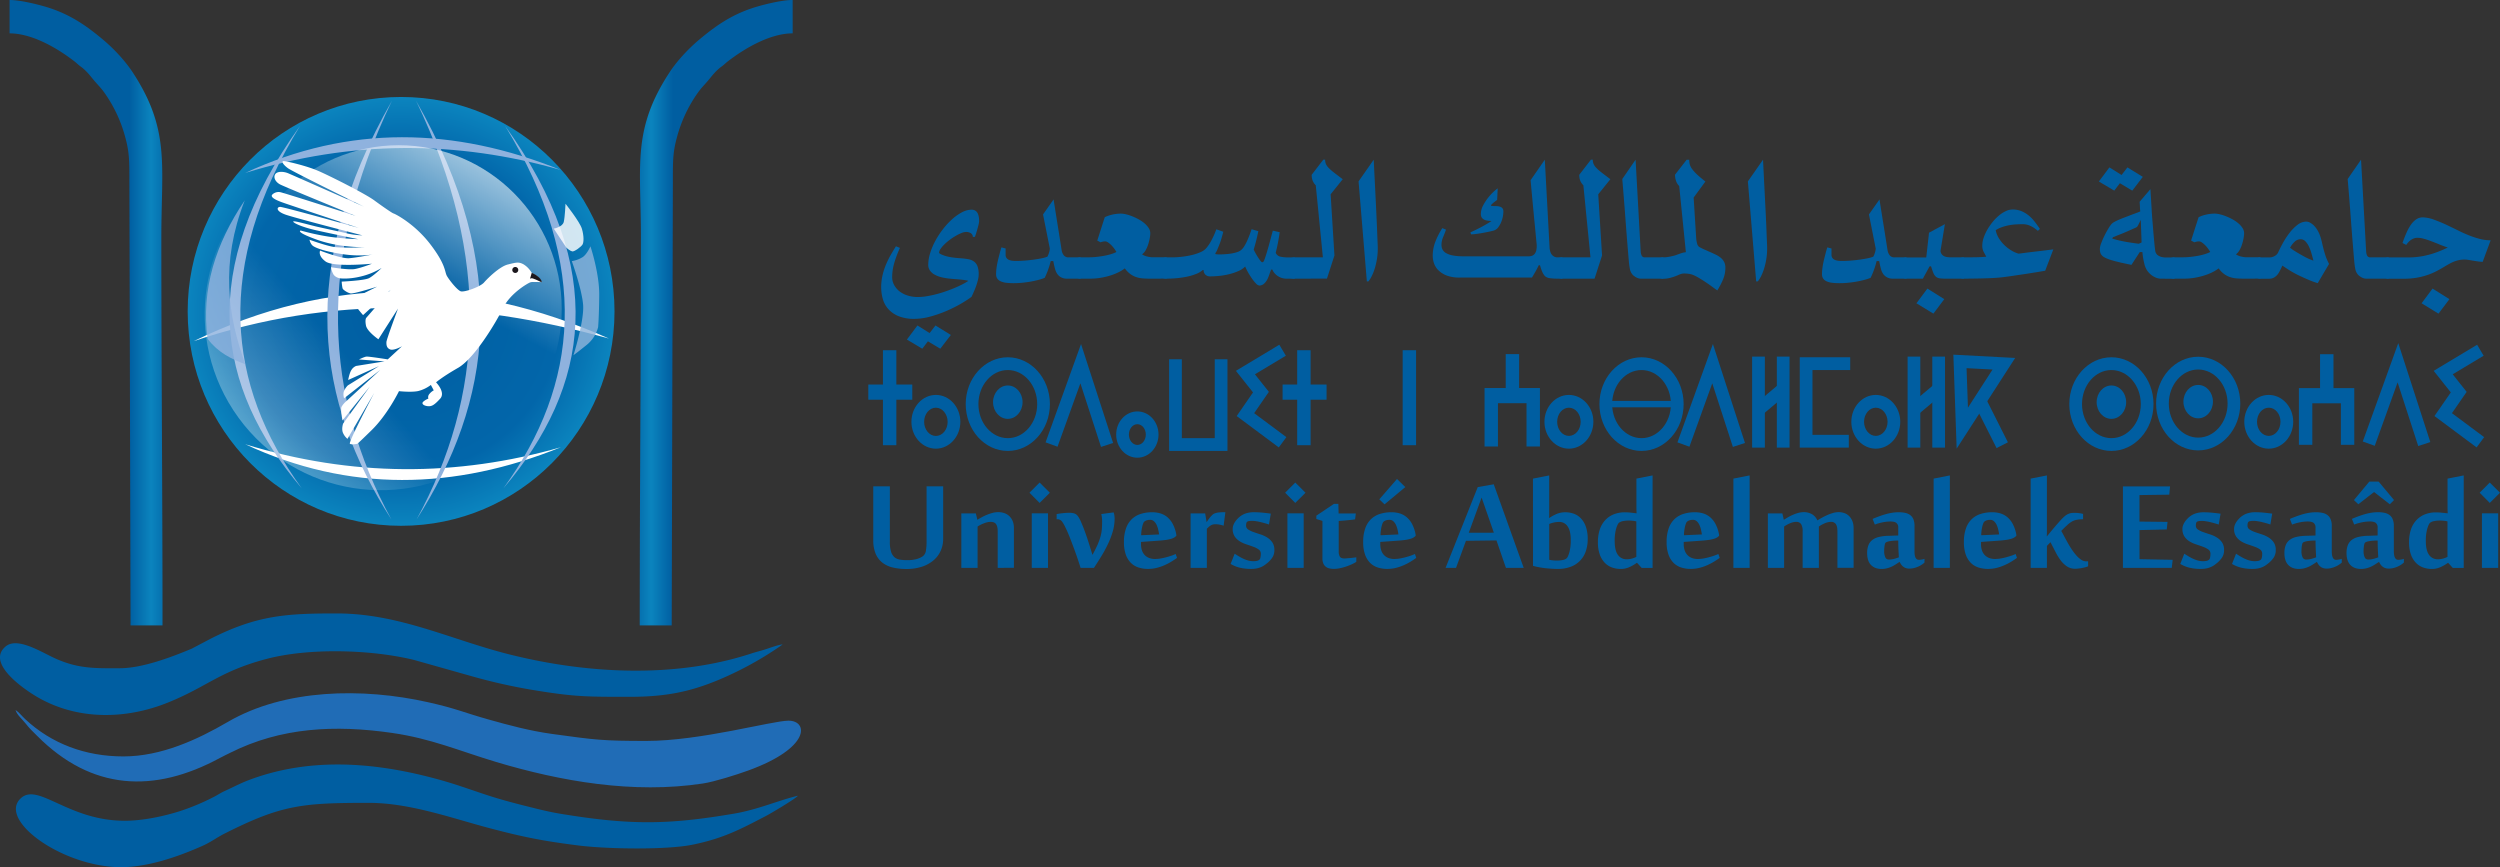 <svg id="Calque_1" data-name="Calque 1" xmlns="http://www.w3.org/2000/svg" xmlns:xlink="http://www.w3.org/1999/xlink" viewBox="0 0 2110.3 732.02"><rect x="0" y="0" width="2110.3" height="732.02" fill="#333333" stroke="none"/><defs><style>.cls-1{fill:url(#radial-gradient);}.cls-2,.cls-7{fill:none;}.cls-3,.cls-5{fill:#fff;}.cls-10,.cls-11,.cls-12,.cls-13,.cls-14,.cls-15,.cls-3,.cls-4,.cls-5,.cls-6,.cls-7{fill-rule:evenodd;}.cls-15,.cls-4{fill:#8fb2de;}.cls-15,.cls-5,.cls-6{opacity:0.82;}.cls-6{fill:#8eb3da;}.cls-8{fill:url(#linear-gradient);}.cls-9{opacity:0.6;fill:url(#linear-gradient-2);}.cls-10{fill:#1b171d;}.cls-11{fill:#206cb6;}.cls-12,.cls-16{fill:#005ea1;}.cls-13{fill:url(#linear-gradient-3);}.cls-14{fill:url(#linear-gradient-4);}</style><radialGradient id="radial-gradient" cx="-64.58" cy="25.99" r="191.9" gradientTransform="translate(399.2 238.33) scale(0.94 0.94)" gradientUnits="userSpaceOnUse"><stop offset="0" stop-color="#005ea1"/><stop offset="0.75" stop-color="#0266aa"/><stop offset="1" stop-color="#0b84be"/></radialGradient><linearGradient id="linear-gradient" x1="437.1" y1="72.51" x2="349.61" y2="236.42" gradientUnits="userSpaceOnUse"><stop offset="0" stop-color="#fff"/><stop offset="1" stop-color="#fff" stop-opacity="0"/></linearGradient><linearGradient id="linear-gradient-2" x1="3428.68" y1="4659.1" x2="3341.35" y2="4822.74" gradientTransform="matrix(-0.57, -0.91, 0.9, -0.57, -2160.38, 6052.44)" xlink:href="#linear-gradient"/><linearGradient id="linear-gradient-3" x1="146.84" y1="263.95" x2="109.15" y2="263.95" gradientUnits="userSpaceOnUse"><stop offset="0" stop-color="#005ea1"/><stop offset="0.51" stop-color="#0b84be"/><stop offset="1" stop-color="#005ea1"/></linearGradient><linearGradient id="linear-gradient-4" x1="2008.92" y1="263.95" x2="1971.23" y2="263.95" gradientTransform="matrix(-1, 0, 0, 1, 2539.29, 0)" xlink:href="#linear-gradient-3"/></defs><ellipse class="cls-1" cx="338.57" cy="262.85" rx="180.15" ry="180.99"/><ellipse class="cls-2" cx="338.57" cy="262.85" rx="180.15" ry="180.99"/><path class="cls-3" d="M163.45,288c114.76-55.83,231.67-55.3,350.6-2.2-118-32.89-235.07-37-350.6,2.2"/><path class="cls-4" d="M206.92,146c87.53-40.74,176.44-38.86,266.47-2.51-88-25.19-176.8-25.09-266.47,2.51"/><path class="cls-3" d="M207,375c87.53,40.74,176.44,38.86,266.47,2.51C385.5,402.65,296.7,402.55,207,375"/><path class="cls-4" d="M254.62,412.1c-73.23-86-88.24-184.73-1.33-305.9-72.45,118.59-62.16,218.32,1.33,305.9"/><path class="cls-4" d="M425,412.1c73.24-86,88.24-184.73,1.33-305.9,72.46,118.59,62.17,218.32-1.33,305.9"/><path class="cls-4" d="M351.63,438.5c63.48-99,80.37-211.77-.46-353.5,64.3,133.88,56.94,249.83.46,353.5"/><path class="cls-5" d="M467.43,193s7.43-1.34,8.45-5.66S477.36,172,477.36,172s12.12,15.24,13.84,21.13,1.72,11.39.47,13.35-6.88,6.13-8.68,5.74-4.79-3-4.79-3Z"/><path class="cls-6" d="M482.68,220.43s.48-.08,1.25-.25a24,24,0,0,0,8.13-3.29c3.6-2.59,6.34-8.95,6.34-8.95s7.58,22.47,7.42,41.16-.93,27-.93,27a28,28,0,0,1-9.7,15.08c-8.13,6.6-11.1,8.64-11.1,8.64s9.23-29.22,8.13-42.58S482.68,220.43,482.68,220.43Z"/><path class="cls-7" d="M301.25,377.38c-2.26.39-5.26.57-7.13-.47-1.23-.69-1.49-2-1.29-3.52l-1.11-.87A15.89,15.89,0,0,1,287,366a14.69,14.69,0,0,1,0-8.66l-.41-1.95c-.64-3.05-2-10.6-.52-13.26a18,18,0,0,1,2.46-3.46l-.53-1.6a12.52,12.52,0,0,1,.18-8.37,18.6,18.6,0,0,1,2.52-4l.72-4.36c.47-2.84,1.63-7.23,3.23-9.6a11.06,11.06,0,0,1,5.34-4.35l.16-.05,2.16-.35-8.88-.68,8.47-4.25c1.87-.94,5.1-2.44,7.11-2.7s7.42.67,9.66,1c2.63.38,5.26.76,7.89,1.18l3.08-2.84a5.22,5.22,0,0,1-1.19-.32c-4-1.59-4.91-4.92-4.77-8.82a33.61,33.61,0,0,1,1.81-6.7l-5.25,8.21L318,288.57c-4-2.72-10.66-8.43-11.57-13.32a19,19,0,0,1-.32-5.73l-1.59-1.82c-2.22-2.57-6.53-7.49-7.84-10.39a12.33,12.33,0,0,1-1.16-5.51l.1-1.5,0,0-.25,0c-2.53-.52-7.1-2.94-8.34-5.26-.78-1.46-1.1-5.28-1.24-7.06l-.06-.59a10.43,10.43,0,0,1-6.77-4.86,20.19,20.19,0,0,1-2.13-6.67l-.13-1.35a11.87,11.87,0,0,1-3.46-1.61c-3.11-2.3-6.77-6.58-6-10.76a18.67,18.67,0,0,1-4.89-2.6,12.31,12.31,0,0,1-3.73-6.63l-.25-1.25a42.18,42.18,0,0,1-4.66-2.35c-2-1.2-4.46-3.57-2.52-6a3.19,3.19,0,0,1,.68-.64c-.3-.11-.59-.24-.88-.36a25.09,25.09,0,0,1-3.87-2c-1.41-.92-2.71-2.3-2.1-4.16a3.08,3.08,0,0,1,.41-.81c-1.73-.5-3.45-1-5.11-1.6-3.34-1.16-10.62-4.48-8.17-9.31a4.27,4.27,0,0,1,2.5-2.11c-3.46-1.36-7.94-3.61-7.94-7.1,0-4.27,6.76-6.25,10.25-5.61,1,.19,2.14.47,3.31.8a53,53,0,0,1-5.36-2.51c-4.12-2.29-7.75-7.56-4.86-12.19,1.89-3,5.91-3.59,9.58-3.09-2.37-2.07-5-5.19-3.22-7.81a3.43,3.43,0,0,1,2.38-1.42c4.55-.63,26.13,6.39,30.79,8.4,7.93,3.43,15.91,7.51,23.6,11.47,4.79,2.47,9.56,5,14.26,7.62a96.37,96.37,0,0,1,9.87,6c3.33,2.43,6.69,4.84,10.09,7.17a47.72,47.72,0,0,0,5.52,3.58c2.7.72,9.65,5.42,11.58,6.81a98,98,0,0,1,20.73,20c4.43,5.8,9,12.46,11.68,19.32.82,2.09,1.66,6.18,2.6,7.85,1.36,2.42,7.77,10.82,10.12,11.69,2.93.62,14.85-4.25,16.9-6.62,4.72-5.45,14.51-14.34,21.53-16.07,5.7-1.4,9.54-2.87,15,.08a23.21,23.21,0,0,1,7.67,7.6c1.89,1.09,4.92,2.93,6,4.26a33.92,33.92,0,0,1,2.81,4.18l2.61,4.25-5-.26c-1.72-.08-3.77-.22-5.47-.12a13.07,13.07,0,0,0-3.44.2c-2.54,1-7,4.3-9.13,6-4.88,3.89-9.58,8.83-12.32,14.49-7.06,14.54-25.14,43.54-38.9,51.41A146.08,146.08,0,0,0,371.8,323c3.42,4.42,5.82,10.75,1.61,15.31-3.56,3.86-7.09,7.75-12.77,7.11-2.65-.31-6.26-1.56-6.64-4.67a4.44,4.44,0,0,1,1.87-4,21.32,21.32,0,0,1,2.89-1.92,7.44,7.44,0,0,1,1.51-3.82,13,13,0,0,1,1.58-1.71,30.2,30.2,0,0,1-8.33,3.37c-4.28.93-10.41.75-15.19.32-5.63,11.08-14,23.43-22.69,31.92-3.42,3.35-6.85,6.73-10.35,10-.56.53-1.14,1.07-1.73,1.56a3.43,3.43,0,0,1-2.31.92"/><path class="cls-4" d="M330.39,438.5c-63.47-99-80.37-211.77.47-353.5-64.3,133.88-56.94,249.83-.47,353.5"/><ellipse class="cls-8" cx="336.59" cy="260.81" rx="137.57" ry="138.22"/><ellipse class="cls-9" cx="320.1" cy="263.2" rx="147.54" ry="148.11" transform="matrix(0.81, -0.59, 0.59, 0.81, -93.73, 241.23)"/><path class="cls-3" d="M336.79,330.18s-9.53,19.64-23,32.84-12.28,11.63-12.28,11.63-4.37.94-6.13,0,20.52-43,20.52-43l-22.59,38.8a13.45,13.45,0,0,1-3.91-5.34c-1.25-3.3.23-7.54.23-7.54l22.6-31.34L289.1,354.89s-1.87-9.43-.78-11.47a17.11,17.11,0,0,1,2.82-3.69L321,312.24l-30.57,24s-1.18-3.69.07-6.44a15.44,15.44,0,0,1,3.13-4.48l26.27-16.26-26,11.7s1-5.89,2.82-8.56a8.12,8.12,0,0,1,3.91-3.3l23.92-3.85L303,303.44s4.38-2.2,6.26-2.43,18.06,2.35,18.06,2.35l12-11.07s-6.88,3.92-10,2.67-3.2-4.09-3.12-6.29,9.77-28.2,9.77-28.2l-16.57,25.92s-9.54-6.6-10.48-11.62.15-6.37.15-6.37l20.65-23.72L306.47,266s-6.34-7.31-7.43-9.74a9.31,9.31,0,0,1-.94-4.24l20.25-10.06s-19.78,6.28-22.44,5.73-6-2.9-6.57-3.92-.93-6.05-.93-6.05,19.07-.87,23.06-2.91,10.71-8.64,10.71-8.64a61.31,61.31,0,0,1-18,7.31c-10.71,2.51-17.32,1.43-17.32,1.43s-4-.65-5.59-3.63a17.63,17.63,0,0,1-1.84-5.71s14.74,2.49,20.06,1.54S314,222.6,314,222.6s-32.37,3.15-39.17-1.88-4.61-9.19-4.61-9.19,17.74,7,24.55,6.44,20-3.22,20-3.22-10,2.07-25.36-.18-23.26-5.4-25.38-7.12-2.81-5.11-2.81-5.11,12.74,4.71,20,6,27.36.31,27.36.31-21.42.71-40.73-6.2-14-7.86-14-7.86a206.13,206.13,0,0,0,23.77,5.19c11.81,1.72,24.86,2.12,24.86,2.12s-24.78-5-36.75-7.78-18.53-6.21-18.21-7.15,12.12,2.52,19.15,4.17,22.76,4.94,27.29,6.12a69.75,69.75,0,0,0,12,1.42s-55.9-14.38-64.73-17.44-7.59-6.6-4.7-6.6,66.31,17.75,66.31,17.75-57.55-19-64.9-21.68-8.56-4.36-8.56-5.5,3.32-3.73,7.15-3,63.57,20,63.57,20-60.2-24.59-63.88-26.63-5.63-5.74-3.91-8.48,7.28-2.36,10.87-.87,64,28.2,64,28.2S247.25,145.07,243.07,142s-5.59-5.78-3.91-6,19.23,3.81,29.4,8.21,39.72,19.32,47.22,24.82,15.48,11,16.42,11.16,17.51,8.33,31,25.93,12,23.25,14.08,26.86,8.6,11.79,11.57,12.89,16.58-3.77,19.7-7.38,13.14-13.51,20.18-15.24,9.07-2.36,13.13-.16a19.41,19.41,0,0,1,5.72,5.3c.84,1.12,1.32,1.93,1.32,1.93s4.89,2.79,5.9,4a39.82,39.82,0,0,1,2.58,3.85s-4.42-.19-5.74-.11-2.55-.24-4.19.35-16.65,8.92-22.91,21.8-24.39,42.58-37.84,50.28-18.61,12.25-18.61,12.25,8.37,8.49,3.44,13.83-7.11,6.67-10.55,6.28-5.71-2.2-3.44-4a13.67,13.67,0,0,1,4.06-2.36,4,4,0,0,1,.79-3.85,12.22,12.22,0,0,1,3.75-3.14l-2.43-4.56A29.81,29.81,0,0,1,353,330.09C347.18,331.34,336.79,330.18,336.79,330.18Z"/><path class="cls-2" d="M336.79,330.18s-9.53,19.64-23,32.84-12.28,11.63-12.28,11.63-4.37.94-6.13,0,20.52-43,20.52-43l-22.59,38.8a13.45,13.45,0,0,1-3.91-5.34c-1.25-3.3.23-7.54.23-7.54l22.6-31.34L289.1,354.89s-1.87-9.43-.78-11.47a17.11,17.11,0,0,1,2.82-3.69L321,312.24l-30.57,24s-1.18-3.69.07-6.44a15.44,15.44,0,0,1,3.13-4.48l26.27-16.26-26,11.7s1-5.89,2.82-8.56a8.12,8.12,0,0,1,3.91-3.3l23.92-3.85L303,303.44s4.38-2.2,6.26-2.43,18.06,2.35,18.06,2.35l12-11.07s-6.88,3.92-10,2.67-3.2-4.09-3.12-6.29,9.77-28.2,9.77-28.2l-16.57,25.92s-9.54-6.6-10.48-11.62.15-6.37.15-6.37l20.65-23.72L306.47,266s-6.34-7.31-7.43-9.74a9.31,9.31,0,0,1-.94-4.24l20.25-10.06s-19.78,6.28-22.44,5.73-6-2.9-6.57-3.92-.93-6.05-.93-6.05,19.07-.87,23.06-2.91,10.71-8.64,10.71-8.64a61.31,61.31,0,0,1-18,7.31c-10.71,2.51-17.32,1.43-17.32,1.43s-4-.65-5.59-3.63a17.63,17.63,0,0,1-1.84-5.71s14.74,2.49,20.06,1.54S314,222.6,314,222.6s-32.37,3.15-39.17-1.88-4.61-9.19-4.61-9.19,17.74,7,24.55,6.44,20-3.22,20-3.22-10,2.07-25.36-.18-23.26-5.4-25.38-7.12-2.81-5.11-2.81-5.11,12.74,4.71,20,6,27.36.31,27.36.31-21.42.71-40.73-6.2-14-7.86-14-7.86a206.13,206.13,0,0,0,23.77,5.19c11.81,1.72,24.86,2.12,24.86,2.12s-24.78-5-36.75-7.78-18.53-6.21-18.21-7.15,12.12,2.52,19.15,4.17,22.76,4.94,27.29,6.12a69.75,69.75,0,0,0,12,1.42s-55.9-14.38-64.73-17.44-7.59-6.6-4.7-6.6,66.31,17.75,66.31,17.75-57.55-19-64.9-21.68-8.56-4.36-8.56-5.5,3.32-3.73,7.15-3,63.57,20,63.57,20-60.2-24.59-63.88-26.63-5.63-5.74-3.91-8.48,7.28-2.36,10.87-.87,64,28.2,64,28.2S247.25,145.07,243.07,142s-5.59-5.78-3.91-6,19.23,3.81,29.4,8.21,39.72,19.32,47.22,24.82,15.48,11,16.42,11.16,17.51,8.33,31,25.93,12,23.25,14.08,26.86,8.6,11.79,11.57,12.89,16.58-3.77,19.7-7.38,13.14-13.51,20.18-15.24,9.07-2.36,13.13-.16a19.41,19.41,0,0,1,5.72,5.3c.84,1.12,1.32,1.93,1.32,1.93s4.89,2.79,5.9,4a39.82,39.82,0,0,1,2.58,3.85s-4.42-.19-5.74-.11-2.55-.24-4.19.35-16.65,8.92-22.91,21.8-24.39,42.58-37.84,50.28-18.61,12.25-18.61,12.25,8.37,8.49,3.44,13.83-7.11,6.67-10.55,6.28-5.71-2.2-3.44-4a13.67,13.67,0,0,1,4.06-2.36,4,4,0,0,1,.79-3.85,12.22,12.22,0,0,1,3.75-3.14l-2.43-4.56A29.81,29.81,0,0,1,353,330.09C347.18,331.34,336.79,330.18,336.79,330.18Z"/><path class="cls-10" d="M434.94,225.37a2.52,2.52,0,1,1-2.5,2.51,2.51,2.51,0,0,1,2.5-2.51"/><path class="cls-11" d="M104.17,638.51c-32.14,0-60.61-10.72-82.83-31.41-3-2.78-5-5.62-8.24-7.81,1.11,4.18,5.92,8,8.58,11.49,3.34,4.31,5.95,6.63,9.68,10.38,46,46.22,98.69,48.72,154.21,18.68,3.13-1.69,5.76-2.88,8.67-4.35,43.07-21.64,88.73-23.75,136.82-16.8,32.93,4.76,56.15,15,87.71,24.5,54.71,16.37,115.82,27.12,174.53,18.18,10-1.53,28.38-7.38,38.17-10.92,53.15-19.25,50.78-42.11,34.15-42.11-13.68,0-74.23,17.1-120.09,17.1-36.91,0-43.1-.9-79.23-5.87-19.29-2.65-36.88-7.46-53.88-12.23-21.57-6.06-26.85-9.16-51.46-14.66-54.77-12.24-120.44-11.4-168.67,16.71-25.32,14.76-56,29.12-88.12,29.12"/><path class="cls-12" d="M101.17,564.1c-21,0-34.94.54-54.71-8.38-11.69-5.28-31.75-18.35-41.69-10.05-16.88,14.11,15.68,36.13,25.76,42.14,34,20.24,75.17,19.83,111.39,5.17,32.94-13.33,43.34-26.16,82.62-36.65,35.94-9.6,88.45-8.15,124.85.71l48.44,13.67a475.79,475.79,0,0,0,50.62,11.49c36.59,6.1,46.55,6,83.07,6,30.68,0,50.6-4.41,72.77-13.35a285.49,285.49,0,0,0,54.6-29.61c2-1.4.59-.29,1.73-1.28-3.31.28-9.85,2.59-13.27,3.75-4.53,1.55-8.48,2.39-13.13,3.91-64.56,21.21-139.06,17.14-204.19.79-49.26-12.37-93-34.6-145.71-34.6-42.43,0-66.86,1.41-106.09,21.12l-16.42,8.64c-17,7.1-41.69,16.5-60.64,16.5"/><path class="cls-12" d="M105.17,692.81C57.25,692.81,32,660,17.37,674c-19.26,18.51,35.87,58,84.8,58,22.75,0,48.46-8.92,69-18.11,7-3.14,11.9-7,18.69-10.39,47.84-24.19,65.56-25.8,121.44-25.8,34.41,0,69.46,12.72,101.07,21.13,29.24,7.77,46.23,11.13,76.26,14.89,23.78,3,73.94,3.82,96-.71,26.17-5.37,40.31-13,61.93-24.25,3.9-2,25.3-14.71,27-17.09-15.54,3.64-33.55,11.59-53.16,15-56.19,9.65-88.47,9.94-147.14.27-10.5-1.73-19.46-4.07-29.48-6.58-26.45-6.65-31.88-9-55.31-16.83-9.06-3-17.76-5.55-28-8.11-50.11-12.59-102.16-15.45-151.19,3.35-6.4,2.45-13.15,6-19.28,8.79-3.26,1.5-5.18,2.77-8.45,4.58a191.35,191.35,0,0,1-29.57,12.52c-12.76,4.05-30.54,8.17-46.92,8.17"/><path class="cls-13" d="M8.09,28.16C26.48,28.16,47,39.93,60.43,50a50.65,50.65,0,0,1,5,4c2.14,1.92,2.93,2.22,5,4,3.88,3.43,5.76,6.06,9.06,10s5.64,6,8.71,10.35A117.13,117.13,0,0,1,106,116.84c3.24,12,3.2,20.1,3.2,35l1,376.07h27c0-110.39-1-218-1-327.8,0-61.32,7.6-90.64-24.41-139.37-6.24-9.49-15.59-19.48-24.32-26.85-13.87-11.71-27.14-21-45.21-27C34.77,4.4,17.84,0,8.09,0Z"/><path class="cls-14" d="M669.11,28.16c-18.38,0-38.85,11.77-52.33,21.83a50.65,50.65,0,0,0-5,4c-2.14,1.92-2.94,2.22-5,4-3.88,3.43-5.76,6.06-9.06,10s-5.64,6-8.71,10.35a117.13,117.13,0,0,0-17.82,38.41c-3.24,12-3.2,20.1-3.2,35L567,527.9H540c0-110.39,1-218,1-327.8,0-61.32-7.6-90.64,24.41-139.37,6.24-9.49,15.59-19.48,24.32-26.85,13.87-11.71,27.14-21,45.2-27,7.5-2.5,24.43-6.9,34.17-6.9Z"/><path class="cls-15" d="M175.25,286c8.89,11.8,20.22,17.08,31.87,21.51-15-41.18-21.24-85.27-.52-138.4C182.05,205.53,169.65,244.13,175.25,286Z"/><path class="cls-10" d="M457.34,238.37s-7.67-3.89-8.8-3.5l-1.13.39,1.45-5S457.13,233.7,457.34,238.37Z"/><rect class="cls-16" x="745.3" y="295.63" width="11.32" height="80.18"/><rect class="cls-16" x="745.13" y="312.44" width="12.8" height="37.12" transform="translate(420.52 1082.53) rotate(-90)"/><rect class="cls-16" x="1184.02" y="295.63" width="11.32" height="80.18"/><polygon class="cls-16" points="1282.32 327.55 1282.32 298.92 1271 298.92 1271 327.55 1253.14 327.55 1253.14 333.95 1253.14 340.35 1253.14 376.9 1264.45 376.9 1264.45 340.35 1271 340.35 1282.32 340.35 1288.57 340.35 1288.57 376.9 1299.89 376.9 1299.89 340.35 1299.89 335.47 1299.89 327.55 1282.32 327.55"/><polygon class="cls-16" points="1969.73 327.63 1969.73 299 1958.42 299 1958.42 327.63 1940.55 327.63 1940.55 334.04 1940.55 340.44 1940.55 375.47 1951.87 375.47 1951.87 340.44 1958.42 340.44 1969.73 340.44 1975.99 340.44 1975.99 375.47 1987.3 375.47 1987.3 340.44 1987.3 334.04 1987.3 327.63 1969.73 327.63"/><polygon class="cls-16" points="1119.77 324.6 1106.3 324.6 1106.3 295.63 1094.98 295.63 1094.98 324.6 1082.65 324.6 1082.65 337.4 1094.98 337.4 1094.98 375.81 1106.3 375.81 1106.3 337.4 1119.77 337.4 1119.77 324.6"/><path class="cls-16" d="M790,378.73c-11.38,0-20.65-10.17-20.65-22.69s9.27-22.68,20.65-22.68,20.65,10.18,20.65,22.68S801.35,378.73,790,378.73Zm0-34.59c-5.47,0-9.92,5.34-9.92,11.9S784.49,368,790,368s9.92-5.34,9.92-11.91S795.43,344.14,790,344.14Z"/><path class="cls-16" d="M1324.35,378.73c-11.39,0-20.65-10.17-20.65-22.69s9.26-22.68,20.65-22.68S1345,343.54,1345,356,1335.74,378.73,1324.35,378.73Zm0-34.59c-5.47,0-9.92,5.34-9.92,11.9s4.45,11.91,9.92,11.91,9.92-5.34,9.92-11.91S1329.82,344.14,1324.35,344.14Z"/><path class="cls-16" d="M1583.4,378.73c-11.38,0-20.65-10.17-20.65-22.69s9.27-22.68,20.65-22.68,20.65,10.18,20.65,22.68S1594.79,378.73,1583.4,378.73Zm0-34.59c-5.47,0-9.92,5.34-9.92,11.9s4.45,11.91,9.92,11.91,9.93-5.34,9.93-11.91S1588.87,344.14,1583.4,344.14Z"/><path class="cls-16" d="M1915.1,378.73c-11.39,0-20.65-10.17-20.65-22.69s9.26-22.68,20.65-22.68,20.65,10.18,20.65,22.68S1926.49,378.73,1915.1,378.73Zm0-34.59c-5.47,0-9.92,5.34-9.92,11.9s4.45,11.91,9.92,11.91S1925,362.61,1925,356,1920.57,344.14,1915.1,344.14Z"/><path class="cls-16" d="M960.06,386.36c-9.86,0-17.87-8.76-17.87-19.54s8-19.53,17.87-19.53,17.87,8.76,17.87,19.53S969.91,386.36,960.06,386.36Zm0-28.29c-3.94,0-7.14,3.92-7.14,8.75s3.2,8.76,7.14,8.76,7.14-3.92,7.14-8.76S964,358.07,960.06,358.07Z"/><path class="cls-16" d="M1385.65,380.64c-19.6,0-35.54-17.74-35.54-39.53s15.94-39.53,35.54-39.53,35.54,17.74,35.54,39.53S1405.24,380.64,1385.65,380.64Zm0-68.28c-13.68,0-24.81,12.9-24.81,28.75s11.13,28.75,24.81,28.75,24.81-12.9,24.81-28.75S1399.33,312.36,1385.65,312.36Z"/><polygon class="cls-16" points="929.39 377.25 911.98 323.55 892.68 377.08 882.59 373.41 912.52 290.4 939.59 373.92 929.39 377.25"/><polygon class="cls-16" points="1462.76 377.25 1445.36 323.55 1426.06 377.08 1415.96 373.41 1445.9 290.4 1472.96 373.92 1462.76 377.25"/><polygon class="cls-16" points="2041.27 376.5 2023.87 322.79 2004.57 376.33 1994.48 372.66 2024.42 289.64 2051.48 373.16 2041.27 376.5"/><polygon class="cls-16" points="1036.12 380.64 986.88 380.64 986.88 303.27 997.61 303.27 997.61 369.86 1025.39 369.86 1025.39 303.27 1036.12 303.27 1036.12 380.64"/><polygon class="cls-16" points="1079.45 377.67 1043.91 351.2 1057.7 331.23 1043.26 313.04 1079.89 291 1085.41 300.26 1059.31 315.95 1071.07 330.78 1058.66 348.76 1085.85 369.01 1079.45 377.67"/><polygon class="cls-16" points="2090.54 377.67 2054.99 351.2 2068.78 331.23 2054.34 313.04 2090.98 291 2096.49 300.26 2070.39 315.95 2082.15 330.78 2069.74 348.76 2096.93 369.01 2090.54 377.67"/><rect class="cls-16" x="1355.47" y="338.42" width="60.35" height="5.39"/><path class="cls-16" d="M1782.28,380.64c-19.6,0-35.54-17.74-35.54-39.53s15.94-39.53,35.54-39.53,35.54,17.74,35.54,39.53S1801.88,380.64,1782.28,380.64Zm0-68.28c-13.68,0-24.81,12.9-24.81,28.75s11.13,28.75,24.81,28.75,24.81-12.9,24.81-28.75S1796,312.36,1782.28,312.36Z"/><rect class="cls-16" x="1479.01" y="301.02" width="10.73" height="76.81"/><rect class="cls-16" x="1499.86" y="301.02" width="10.73" height="76.81"/><polygon class="cls-16" points="1487.82 349.96 1480.93 341.69 1501.78 324.18 1508.66 332.44 1487.82 349.96"/><rect class="cls-16" x="1610.24" y="301.02" width="10.73" height="76.81"/><rect class="cls-16" x="1631.09" y="301.02" width="10.73" height="76.81"/><polygon class="cls-16" points="1619.05 349.96 1612.16 341.69 1633.01 324.18 1639.89 332.44 1619.05 349.96"/><polygon class="cls-16" points="1560.61 377.83 1519.21 377.83 1519.21 301.58 1561.8 301.58 1561.8 312.37 1529.94 312.37 1529.94 367.05 1560.61 367.05 1560.61 377.83"/><ellipse class="cls-16" cx="1782.28" cy="339.48" rx="12.46" ry="14.09"/><path class="cls-16" d="M850.71,380.64c-19.59,0-35.54-17.74-35.54-39.53s16-39.53,35.54-39.53,35.54,17.74,35.54,39.53S870.31,380.64,850.71,380.64Zm0-68.28c-13.67,0-24.81,12.9-24.81,28.75s11.14,28.75,24.81,28.75,24.81-12.9,24.81-28.75S864.39,312.36,850.71,312.36Z"/><ellipse class="cls-16" cx="850.71" cy="339.48" rx="12.46" ry="14.09"/><path class="cls-16" d="M1855.53,380.19c-19.59,0-35.53-17.73-35.53-39.53s15.94-39.53,35.53-39.53,35.55,17.74,35.55,39.53S1875.13,380.19,1855.53,380.19Zm0-68.28c-13.68,0-24.8,12.9-24.8,28.75s11.12,28.75,24.8,28.75,24.82-12.9,24.82-28.75S1869.21,311.91,1855.53,311.91Z"/><ellipse class="cls-16" cx="1855.53" cy="339.03" rx="12.46" ry="14.09"/><path class="cls-16" d="M1651.65,378.71l-2.78-79.32,52.18,2.76Zm8.36-67.94,1.17,33.35,20.76-32.19Z"/><polygon class="cls-16" points="1685.34 378.23 1666.49 340.82 1676.07 335.94 1694.92 373.35 1685.34 378.23"/><path class="cls-16" d="M821.2,200a3.8,3.8,0,0,0-1.77-3.2,7.72,7.72,0,0,0-4-1,10.7,10.7,0,0,0-3.84.91,36.57,36.57,0,0,0-4.84,2.39,55.67,55.67,0,0,0-5.06,3.33,44.73,44.73,0,0,0-4.48,3.83,24.06,24.06,0,0,0-3.25,3.82,6.12,6.12,0,0,0-1.25,3.25c0,.58,1.5,1.41,4.5,2.47s7.62,1.82,13.9,2.22a56.83,56.83,0,0,1,6.26.78,11.56,11.56,0,0,1,4.76,1.95,9,9,0,0,1,3,4,19.17,19.17,0,0,1,1,6.86,18.91,18.91,0,0,1-.56,4.38c-.38,1.6-.85,3.23-1.42,4.91s-1.23,3.35-1.95,5-1.43,3.24-2.12,4.69a104.39,104.39,0,0,1-9,5.81,113.19,113.19,0,0,1-12,6,98,98,0,0,1-13.48,4.73A51.49,51.49,0,0,1,772,269.15a34.69,34.69,0,0,1-13.65-2.34,23.42,23.42,0,0,1-8.68-6.12,21.55,21.55,0,0,1-4.53-8.55,36.45,36.45,0,0,1-1.31-9.55,43.85,43.85,0,0,1,1.18-10.41,54.64,54.64,0,0,1,3-9.16,77.88,77.88,0,0,1,4-8.07c1.48-2.51,2.91-4.88,4.28-7.07l3.37,1.38a94.61,94.61,0,0,0-4.88,13,42.93,42.93,0,0,0-1.68,11.68A13.82,13.82,0,0,0,755,241a17.26,17.26,0,0,0,4.78,5.3,22.28,22.28,0,0,0,6.88,3.3,28.74,28.74,0,0,0,8,1.13,47.67,47.67,0,0,0,7.78-.7c2.76-.47,5.56-1.08,8.37-1.82s5.6-1.61,8.3-2.57,5.22-1.94,7.56-2.95,4.43-2,6.31-3a50.26,50.26,0,0,0,4.44-2.6,15.71,15.71,0,0,0-2.76-.61q-1.72-.27-3.84-.48c-1.42-.15-2.93-.28-4.54-.39s-3.19-.26-4.75-.43a46.08,46.08,0,0,1-6.91-1.18,23.36,23.36,0,0,1-5.75-2.21,11.51,11.51,0,0,1-3.88-3.43,8.19,8.19,0,0,1-1.44-4.81,33.57,33.57,0,0,1,1.65-10,58.12,58.12,0,0,1,4.45-10.47,70.93,70.93,0,0,1,6.52-9.89,63.83,63.83,0,0,1,7.78-8.34,40.52,40.52,0,0,1,8.2-5.72,17.44,17.44,0,0,1,7.95-2.13q6.39,0,6.4,9.64a11.6,11.6,0,0,1-.36,2.43c-.22,1-.51,2.18-.86,3.42s-.72,2.53-1.11,3.83-.81,2.49-1.22,3.59Zm-27.48,94.35-10.45-6.24-4.74,6.24-13-7.72,8.9-11.89,10.28,6.42,4.93-6.42,13,8Z"/><path class="cls-16" d="M900.24,235.22a9.7,9.7,0,0,1-4.28-1,9.08,9.08,0,0,1-3.32-2.74,13.71,13.71,0,0,1-2.08-4.56c-.51-1.87-1-4.06-1.46-6.55h-2.16a70.15,70.15,0,0,1-2.34,7.68,55.56,55.56,0,0,1-2.76,6.47,36.66,36.66,0,0,1-4,1.39c-1.76.52-3.81,1-6.18,1.48s-4.92.85-7.69,1.17a75.74,75.74,0,0,1-8.46.47,51.36,51.36,0,0,1-6.17-.34,16.31,16.31,0,0,1-4.63-1.22,6.75,6.75,0,0,1-2.89-2.34,6.48,6.48,0,0,1-1-3.73,39.29,39.29,0,0,1,.43-5.61c.28-2,.66-4,1.12-6s1-3.95,1.47-5.86,1-3.61,1.46-5.12l3.55.95v5.65a4.2,4.2,0,0,0,1.9,3.43c1.27.95,3.51,1.43,6.74,1.43q3.54,0,7.56-.3c2.68-.21,5.25-.49,7.73-.83s4.74-.74,6.78-1.17a24.48,24.48,0,0,0,4.62-1.35,26.92,26.92,0,0,0,1.17-2.82,15.06,15.06,0,0,0,.82-4L880.45,181l8.91-12.67q1.73,11.12,3.41,21.52t3.41,21.53a9.29,9.29,0,0,0,1.69,4,4.87,4.87,0,0,0,4.28,1.86h10v18Z"/><path class="cls-16" d="M970.31,235.22c-2.19,0-4.24-.09-6.13-.26a21.71,21.71,0,0,1-5.41-1.18,18.56,18.56,0,0,1-4.83-2.6,21.58,21.58,0,0,1-4.45-4.64,33.21,33.21,0,0,1-6,3.6,50.44,50.44,0,0,1-7.26,2.73,60.09,60.09,0,0,1-7.91,1.74,53.77,53.77,0,0,1-7.86.61h-8.29a6.73,6.73,0,0,1-2.42-.48,7.83,7.83,0,0,1-2.21-1.34,8.42,8.42,0,0,1-1.63-2,4.35,4.35,0,0,1-.66-2.3v-6.68a3.34,3.34,0,0,1,.66-1.91,7,7,0,0,1,1.63-1.69,8.38,8.38,0,0,1,2.21-1.18,7.12,7.12,0,0,1,2.42-.44h7.09a56.91,56.91,0,0,0,6.21-.34c2.19-.23,4.33-.54,6.39-.91a49,49,0,0,0,5.84-1.39,27.39,27.39,0,0,0,4.7-1.86,29.67,29.67,0,0,0-1.81-2.78,24.57,24.57,0,0,0-2.46-2.91,20.14,20.14,0,0,0-2.72-2.3,4.51,4.51,0,0,0-2.51-.95,8.58,8.58,0,0,0-2,.21,17.22,17.22,0,0,0-1.91.56l-2.76-1.47,6.31-19.7a28.66,28.66,0,0,1,6.22-2.17,32.63,32.63,0,0,1,7.51-.87,19.28,19.28,0,0,1,4.1.56,37.53,37.53,0,0,1,5.23,1.65,49.28,49.28,0,0,1,5.48,2.56,29.57,29.57,0,0,1,4.93,3.34,18.93,18.93,0,0,1,3.59,4,8.13,8.13,0,0,1,1.38,4.48,24.08,24.08,0,0,1-.43,4,40.57,40.57,0,0,1-1.26,5.12,26.42,26.42,0,0,1-2.11,5,10.68,10.68,0,0,1-3.12,3.65,12,12,0,0,0,4.41,1.87,21.1,21.1,0,0,0,4.67.64h11.66v18Z"/><path class="cls-16" d="M1085.55,235.22a12,12,0,0,1-3-.43,13.62,13.62,0,0,1-3.33-1.39,14.57,14.57,0,0,1-3-2.39,10.51,10.51,0,0,1-2.17-3.43h-1.11q-1,2.78-1.69,4.77c-.49,1.34-.87,2.28-1.16,2.87a13.14,13.14,0,0,1-3.59,4.68,6.07,6.07,0,0,1-3.42,1.13,4.26,4.26,0,0,1-2.67-1.52,29,29,0,0,1-3.24-3.86q-1.68-2.34-3.33-5.17a46.34,46.34,0,0,1-2.76-5.5,17.94,17.94,0,0,1-6,3.94,47.81,47.81,0,0,1-7.9,2.61,60,60,0,0,1-8.29,1.38c-2.75.26-5.15.39-7.22.39a5.53,5.53,0,0,1-4.28-1.56,5.45,5.45,0,0,1-1.42-3.82h-.7a17.94,17.94,0,0,1-5.36,3.22,45.42,45.42,0,0,1-7.5,2.3,76.54,76.54,0,0,1-8.74,1.35q-4.58.44-8.89.43a8.65,8.65,0,0,1-4.75-1.39,5.06,5.06,0,0,1-2.17-4.61V222.8a3.39,3.39,0,0,1,.62-1.82,7.54,7.54,0,0,1,1.55-1.78,8.86,8.86,0,0,1,2.2-1.39,6.29,6.29,0,0,1,2.55-.57H986c.55,0,1.11,0,1.69,0s1.12,0,1.64,0h1.21a75.29,75.29,0,0,0,8.25-.65,71.66,71.66,0,0,0,8.08-1.51,40.89,40.89,0,0,0,6.87-2.39,13,13,0,0,0,4.62-3.35,38.7,38.7,0,0,0,4.49-6.9,70.56,70.56,0,0,0,3.89-8.9l5.87,2.09q-.69,2.59-1.26,4.65c-.36,1.35-.77,2.64-1.2,3.86s-.88,2.39-1.34,3.51l-1.47,3.61a13.27,13.27,0,0,1-.81,1.51,3.59,3.59,0,0,0-.66,1.52c0,.12.15.21.44.26a6.38,6.38,0,0,0,1,.13l1.25.08c.44,0,.76,0,1,0,1.38,0,2.93-.06,4.63-.18s3.34-.3,5-.55a36.32,36.32,0,0,0,4.59-1.05,11.33,11.33,0,0,0,3.45-1.6,12.12,12.12,0,0,0,3-3.39,40.54,40.54,0,0,0,2.58-4.86c.78-1.73,1.48-3.47,2.12-5.2s1.15-3.22,1.56-4.44l5.7,1.66c-.58,2.83-1.21,5.6-1.91,8.32s-1.35,5.1-2,7.12a28.73,28.73,0,0,0,1.64,3.31c.69,1.21,1.4,2.38,2.12,3.51a28,28,0,0,0,2,2.82c.64.75,1.09,1.13,1.38,1.13a1.18,1.18,0,0,0,1-.4,7.37,7.37,0,0,0,.56-.9q.69-1.65,1.67-4.73t2-6.74c.69-2.43,1.36-4.87,2-7.33s1.25-4.64,1.77-6.55l5.79,1.3q-.69,5-1.56,9.38c-.57,2.89-1.18,5.55-1.81,8a5.69,5.69,0,0,0,4.06,3.3,32.65,32.65,0,0,0,6.91.6h5.1v18Z"/><path class="cls-16" d="M1093,235.22a8,8,0,0,1-2.46-.43,9.69,9.69,0,0,1-2.51-1.26,7.79,7.79,0,0,1-2-2.09,5.16,5.16,0,0,1-.81-2.82v-4.77a5.38,5.38,0,0,1,.81-2.92,7.86,7.86,0,0,1,2-2.07,8.46,8.46,0,0,1,2.51-1.22,8.86,8.86,0,0,1,2.46-.4h23.67l-6-60.84a11.32,11.32,0,0,1-2.76-4.25,14.23,14.23,0,0,1-.7-4.6L1117,134.8h1.56a9.3,9.3,0,0,0,.64,3.56,11.32,11.32,0,0,0,2.29,3.29,41,41,0,0,0,4.53,4q2.91,2.25,7.39,5.64L1123.21,164l3.21,51.64-6.31,19.54Z"/><path class="cls-16" d="M1153.79,237.56l-7-84.45,12.79-18.31q.76,15.44,1.34,26.89t.95,19.71c.26,5.5.46,10,.6,13.68s.26,6.49.34,8.62.16,3.71.18,4.69,0,1.63,0,1.92a51.51,51.51,0,0,1-.65,8.06,62.36,62.36,0,0,1-1.72,7.74,42.39,42.39,0,0,1-2.55,6.63,22.32,22.32,0,0,1-3,4.82Z"/><path class="cls-16" d="M1314.65,235.22c-1.61,0-3.06-.06-4.36-.18s-2.23-.23-2.81-.34a8.47,8.47,0,0,1-2.19-.79,5.47,5.47,0,0,1-1.86-1.68,16.57,16.57,0,0,1-1.74-3.13,37.37,37.37,0,0,1-1.72-5.17h-1.13q-.94,2.16-2.54,5c-1.07,1.9-2.12,3.7-3.16,5.37h-60.9a30.38,30.38,0,0,1-11.06-1.73,20,20,0,0,1-7-4.43,15.26,15.26,0,0,1-3.71-5.89,19.59,19.59,0,0,1-1.08-6.26,33.17,33.17,0,0,1,2.11-11.67,63,63,0,0,1,6-11.76l3.11,1.31q-1.21,3.36-2.51,6.42a16.44,16.44,0,0,0-1.3,6.5,8.38,8.38,0,0,0,.87,3.82,7.39,7.39,0,0,0,2.94,3,17.66,17.66,0,0,0,5.61,2,44.63,44.63,0,0,0,9,.74h55.12a7.13,7.13,0,0,0,3.5-.74,5.22,5.22,0,0,0,2.07-2,8.16,8.16,0,0,0,1-2.78,17.63,17.63,0,0,0,.27-3.08c0-.81-.1-2.18-.31-4.13s-.44-4.52-.73-7.77c-.23-2.36-.51-5.15-.82-8.33s-.64-6.65-1-10.41-.72-7.76-1.12-12-.8-8.56-1.2-13L1304,134.8l4.06,74.81c.35,2.84,1.15,4.82,2.42,5.95a5.84,5.84,0,0,0,3.89,1.68h4.49v18Zm-50.88-66.49c-.29.23-.76.59-1.43,1.08l-1.42,1.09c-.41.34-.88.76-1.43,1.26a3,3,0,0,0-1,1.43,4.67,4.67,0,0,0,1.16.26,10.59,10.59,0,0,0,1.26.08c1.15,0,2.23,0,3.24.14a7.89,7.89,0,0,1,2.59.61,3.92,3.92,0,0,1,1.69,1.38,4.68,4.68,0,0,1,.6,2.56,23.69,23.69,0,0,1-.43,4.08,22.67,22.67,0,0,1-1.43,4.82,19.37,19.37,0,0,1-2.46,4.34,7.27,7.27,0,0,1-3.54,2.65c-.92.29-2.25.62-4,1s-3.55.73-5.44,1.08-3.76.64-5.58.86a34.92,34.92,0,0,1-4.36.36l-.6-1.66q4.83-2.16,9.54-4.68c3.14-1.67,5.91-3.33,8.33-4.94a21.35,21.35,0,0,1-3.45-.27,9.34,9.34,0,0,1-2.89-.9,5,5,0,0,1-2-1.79,5.58,5.58,0,0,1-.69-2.95,15.55,15.55,0,0,1,2-7.38,41.72,41.72,0,0,1,4.4-6.68,43.49,43.49,0,0,1,4.75-5.08,23.86,23.86,0,0,1,3.07-2.47Z"/><path class="cls-16" d="M1318.88,235.22a8,8,0,0,1-2.46-.43,9.69,9.69,0,0,1-2.51-1.26,7.79,7.79,0,0,1-2-2.09,5.09,5.09,0,0,1-.82-2.82v-4.77a5.3,5.3,0,0,1,.82-2.92,7.86,7.86,0,0,1,2-2.07,8.46,8.46,0,0,1,2.51-1.22,8.86,8.86,0,0,1,2.46-.4h23.67l-6-60.84a11.48,11.48,0,0,1-2.77-4.25,14.51,14.51,0,0,1-.7-4.6l9.86-12.75h1.56a9.3,9.3,0,0,0,.64,3.56,11.32,11.32,0,0,0,2.29,3.29,40.08,40.08,0,0,0,4.53,4q2.91,2.25,7.39,5.64L1349.11,164l3.21,51.64L1346,235.22Z"/><path class="cls-16" d="M1385.06,235.22a7.14,7.14,0,0,1-2.34-.39,11.42,11.42,0,0,1-2.12-1,16,16,0,0,1-1.72-1.22,5.52,5.52,0,0,1-1.08-1.13,10,10,0,0,1-2-4.51,62.12,62.12,0,0,1-.87-6.6q-1.47-16.92-2.77-34.46t-2.76-34.8l11.23-16.31,4.32,77.68a9.57,9.57,0,0,0,.86,3.38,2.79,2.79,0,0,0,2.76,1.38H1404v18Z"/><path class="cls-16" d="M1429.64,166.74l2.15,34.45a20.78,20.78,0,0,0,.82,4.51,4.59,4.59,0,0,0,2.12,3c1.55.81,3,1.52,4.4,2.12l4.07,1.79c1.84.8,3.57,1.6,5.18,2.38a20.43,20.43,0,0,1,4.19,2.65,11.14,11.14,0,0,1,2.8,3.47,10.31,10.31,0,0,1,1.05,4.85,25.47,25.47,0,0,1-1.82,9.6,63.71,63.71,0,0,1-5,9.59c-1.55-1.1-3.23-2.3-5-3.6s-3.58-2.55-5.39-3.74-3.58-2.29-5.27-3.3a37.4,37.4,0,0,0-4.63-2.38,15.7,15.7,0,0,0-3.88-1,27.58,27.58,0,0,0-3.71-.27,9.07,9.07,0,0,0-3,.49,26.68,26.68,0,0,0-2.87,1.17,45.56,45.56,0,0,1-5.39,1.86,23,23,0,0,1-6.44.92,8,8,0,0,1-1.94-.35,9.4,9.4,0,0,1-2.47-1.13,7.83,7.83,0,0,1-2.06-2,4.56,4.56,0,0,1-.87-2.81v-5.29a4.94,4.94,0,0,1,.87-3,7.35,7.35,0,0,1,2.06-2,8.52,8.52,0,0,1,2.47-1.13,7.62,7.62,0,0,1,1.94-.36,23.31,23.31,0,0,0,2.73-.17c1-.11,2-.27,3-.47s2-.42,2.93-.66a15.12,15.12,0,0,0,2.47-.77c1.27-.46,2.58-.93,3.93-1.39a17.28,17.28,0,0,1,4-.87L1417.45,157a10.92,10.92,0,0,1-2.76-4.52,17,17,0,0,1-.78-5l9.84-12.67h2.16a16.85,16.85,0,0,0,.43,3.81,11.46,11.46,0,0,0,1.87,3.86,31.87,31.87,0,0,0,4.1,4.61q2.68,2.55,7.25,6.12Z"/><path class="cls-16" d="M1482.42,237.56l-7-84.45,12.79-18.31q.76,15.44,1.34,26.89t1,19.71c.26,5.5.46,10,.6,13.68s.26,6.49.34,8.62.16,3.71.18,4.69,0,1.63,0,1.92a51.51,51.51,0,0,1-.65,8.06,62.36,62.36,0,0,1-1.72,7.74,42.39,42.39,0,0,1-2.55,6.63,22.32,22.32,0,0,1-3,4.82Z"/><path class="cls-16" d="M1597.4,235.22a9.7,9.7,0,0,1-4.28-1,9.08,9.08,0,0,1-3.32-2.74,13.71,13.71,0,0,1-2.08-4.56c-.51-1.87-1-4.06-1.46-6.55h-2.16a72.35,72.35,0,0,1-2.33,7.68,57.23,57.23,0,0,1-2.77,6.47,36.66,36.66,0,0,1-4,1.39c-1.75.52-3.81,1-6.17,1.48s-4.93.85-7.69,1.17a76.05,76.05,0,0,1-8.47.47,51.36,51.36,0,0,1-6.17-.34,16.31,16.31,0,0,1-4.63-1.22,6.75,6.75,0,0,1-2.89-2.34,6.48,6.48,0,0,1-1-3.73,39.29,39.29,0,0,1,.43-5.61c.28-2,.66-4,1.12-6s1-3.95,1.47-5.86,1-3.61,1.47-5.12l3.54.95v5.65a4.2,4.2,0,0,0,1.9,3.43c1.27.95,3.51,1.43,6.74,1.43q3.54,0,7.56-.3c2.68-.21,5.25-.49,7.73-.83s4.74-.74,6.78-1.17a24.48,24.48,0,0,0,4.62-1.35,26.92,26.92,0,0,0,1.17-2.82,15.06,15.06,0,0,0,.82-4L1577.61,181l8.91-12.67q1.73,11.12,3.41,21.52t3.41,21.53a9.29,9.29,0,0,0,1.69,4,4.87,4.87,0,0,0,4.28,1.86h10v18Z"/><path class="cls-16" d="M1642.4,235.22a38.12,38.12,0,0,1-5-.26,6.46,6.46,0,0,1-3.16-1.3,8.13,8.13,0,0,1-2.19-3.13,51.07,51.07,0,0,1-2-5.73h-1.22l-5.7,10.42h-13.82a8.81,8.81,0,0,1-2.25-.39,11.92,11.92,0,0,1-2.68-1.17,8.37,8.37,0,0,1-2.24-2,4.36,4.36,0,0,1-1-2.78v-5a4.49,4.49,0,0,1,1-2.87,8.88,8.88,0,0,1,2.24-2,11.56,11.56,0,0,1,2.64-1.26,7.5,7.5,0,0,1,2.2-.44H1626l2.33-20.9,13.39-7.21L1638,211.87a5.88,5.88,0,0,0,1.12,2.81,5.53,5.53,0,0,0,2.12,1.66,9.17,9.17,0,0,0,2.85.73,29.74,29.74,0,0,0,3.32.17h10.29v18ZM1632,264.73,1617.7,256l9.25-12.41,14.25,8.94Z"/><path class="cls-16" d="M1726.38,228.54l-6.7,1.13c-2.8.46-5.88.94-9.24,1.47s-6.86,1-10.46,1.56-7,1-10.23,1.39q-2.87.34-7.26.57t-9.07.34c-3.11.09-6.09.14-8.94.17s-5.12.05-6.78.05a6.65,6.65,0,0,1-2.25-.43,8.2,8.2,0,0,1-2.25-1.26,6.81,6.81,0,0,1-1.72-2.09,5.75,5.75,0,0,1-.7-2.82v-4.77a6,6,0,0,1,.7-2.92,6.85,6.85,0,0,1,1.72-2.07,7.16,7.16,0,0,1,2.25-1.22,7.38,7.38,0,0,1,2.25-.4c1.26,0,2.77,0,4.53,0l5.32-.09c1.78,0,3.48-.08,5.09-.17s2.94-.18,4-.3c-.68-1.27-1.42-2.64-2.2-4.12a10.92,10.92,0,0,1-1.16-5.17,21.35,21.35,0,0,1,1.07-6.38,36.72,36.72,0,0,1,3-6.81,47.07,47.07,0,0,1,4.41-6.5,39.93,39.93,0,0,1,5.36-5.56,26.27,26.27,0,0,1,5.87-3.86,13.65,13.65,0,0,1,5.87-1.44,19.36,19.36,0,0,1,7.48,1.39,24.75,24.75,0,0,1,6.09,3.65,32.14,32.14,0,0,1,5.09,5.25c1.56,2,3,4,4.41,6.12l-1.73,1.64a24.83,24.83,0,0,0-6-4.07,14.79,14.79,0,0,0-6.52-1.56c-1.61,0-3.39,0-5.31.13a47.13,47.13,0,0,0-5.92.64,43.25,43.25,0,0,0-6.05,1.53,26.13,26.13,0,0,0-5.79,2.73,20.33,20.33,0,0,0,3,7.33,31.31,31.31,0,0,0,5,5.91,32,32,0,0,0,5.83,4.25,23.7,23.7,0,0,0,5.36,2.3c.29,0,1.14-.09,2.55-.26s3.1-.4,5.09-.66,4.16-.51,6.49-.78,4.53-.52,6.6-.78l5.53-.69c1.61-.2,2.68-.34,3.2-.39Z"/><path class="cls-16" d="M1799.9,160.92l-10.46-6.25-4.75,6.25-13-7.72,8.91-11.9,10.27,6.42,4.92-6.42,13,8Zm24.1,74.3a10.45,10.45,0,0,1-3.37-.56,15.7,15.7,0,0,1-3.07-1.45,15.48,15.48,0,0,1-2.63-2,18.39,18.39,0,0,1-2.07-2.26,17.57,17.57,0,0,1-2.85-6.6,59.15,59.15,0,0,1-1.56-9.55h-2.25l-7,10.77-4-.83c-1.53-.32-3.08-.67-4.67-1l-4.74-1.17c-1.59-.4-3-.81-4.28-1.22a33.65,33.65,0,0,1-4.63-1.86,8.87,8.87,0,0,1-2.72-2,6.3,6.3,0,0,1-1.29-2.43,11.63,11.63,0,0,1-.34-3,14.33,14.33,0,0,1,1.11-4.73q1.14-3,2.68-6.16t3.2-5.91a30.8,30.8,0,0,1,2.67-3.94,9,9,0,0,1,2.6-2,39.67,39.67,0,0,1,3.85-1.86c1.41-.62,2.91-1.22,4.52-1.83s3.18-1.2,4.67-1.78,3-1.14,4.54-1.7,3-1.1,4.27-1.69c-.05-.51-.11-1.14-.17-1.87s-.1-1.47-.13-2.24-.06-1.54-.13-2.26-.09-1.32-.09-1.79l9.08-10.67,1.12,18.32c0,.8.13,2,.22,3.46s.21,3.23.38,5.17.35,4,.52,6.3.36,4.49.57,6.72.4,4.39.6,6.46.42,3.94.65,5.56a5.87,5.87,0,0,0,.86,2.39,4.38,4.38,0,0,0,1.47,1.52,9.14,9.14,0,0,0,2.81,1.34,16.64,16.64,0,0,0,4.54.47h6.56v18Zm-16.24-30.56-.69-19.09c-.23.46-.49,1-.78,1.6s-.59,1.23-.91,1.87-.63,1.22-.94,1.74a3.25,3.25,0,0,1-.92,1q-.43.26-1.8.87l-3.34,1.47c-1.29.58-2.68,1.19-4.14,1.82s-2.91,1.24-4.32,1.79-2.68,1-3.8,1.51-2,.79-2.55,1l-.6,1.13c1.38.46,3,.9,4.79,1.34s3.72.84,5.7,1.22,4,.72,6,1,4,.59,5.83.82Z"/><path class="cls-16" d="M1893.63,235.22q-3.3,0-6.13-.26a21.62,21.62,0,0,1-5.41-1.18,18.56,18.56,0,0,1-4.83-2.6,21.58,21.58,0,0,1-4.45-4.64,33.92,33.92,0,0,1-6,3.6,50.89,50.89,0,0,1-7.26,2.73,60.09,60.09,0,0,1-7.91,1.74,53.77,53.77,0,0,1-7.86.61h-8.29a6.69,6.69,0,0,1-2.42-.48,7.83,7.83,0,0,1-2.21-1.34,8.42,8.42,0,0,1-1.63-2,4.35,4.35,0,0,1-.66-2.3v-6.68a3.34,3.34,0,0,1,.66-1.91,7,7,0,0,1,1.63-1.69,8.38,8.38,0,0,1,2.21-1.18,7.08,7.08,0,0,1,2.42-.44h7.08a57,57,0,0,0,6.22-.34c2.18-.23,4.32-.54,6.39-.91a49.51,49.51,0,0,0,5.84-1.39,27.39,27.39,0,0,0,4.7-1.86,31.84,31.84,0,0,0-1.81-2.78,24.57,24.57,0,0,0-2.46-2.91,20.77,20.77,0,0,0-2.72-2.3,4.56,4.56,0,0,0-2.51-.95,8.67,8.67,0,0,0-2,.21,17.06,17.06,0,0,0-1.9.56l-2.77-1.47,6.32-19.7a28.56,28.56,0,0,1,6.21-2.17,32.72,32.72,0,0,1,7.52-.87,19.28,19.28,0,0,1,4.1.56,37.53,37.53,0,0,1,5.23,1.65,50.14,50.14,0,0,1,5.48,2.56,30,30,0,0,1,4.93,3.34,19.21,19.21,0,0,1,3.59,4,8.21,8.21,0,0,1,1.38,4.48,24.08,24.08,0,0,1-.43,4,40.57,40.57,0,0,1-1.26,5.12,26.42,26.42,0,0,1-2.11,5,10.68,10.68,0,0,1-3.12,3.65,12,12,0,0,0,4.41,1.87,21.1,21.1,0,0,0,4.67.64h11.66v18Z"/><path class="cls-16" d="M1956.43,239a65.19,65.19,0,0,1-7.35-2.65q-4.23-1.77-8.89-4c-2.08-1-4.35-2.23-6.83-3.73s-4.72-3-6.74-4.43c-.46.92-.9,1.87-1.34,2.81a32.61,32.61,0,0,1-1.68,3.18A11,11,0,0,1,1920,234a7.65,7.65,0,0,1-4,1.26h-7.86a6.7,6.7,0,0,1-2.25-.43,8.2,8.2,0,0,1-2.25-1.26,6.81,6.81,0,0,1-1.72-2.09,5.75,5.75,0,0,1-.7-2.82v-4.77a6,6,0,0,1,.7-2.92,6.85,6.85,0,0,1,1.72-2.07,7.16,7.16,0,0,1,2.25-1.22,7.43,7.43,0,0,1,2.25-.4h7.51a8.39,8.39,0,0,0,4.63-1.3,6.83,6.83,0,0,0,2.63-2.6c1-2.31,2.37-5,4-8a66.4,66.4,0,0,1,5.57-8.59,36.48,36.48,0,0,1,6.78-6.91,12.34,12.34,0,0,1,7.56-2.82,7.17,7.17,0,0,1,3.33,1,14.25,14.25,0,0,1,3.45,2.73,21.16,21.16,0,0,1,3.11,4.39,28.72,28.72,0,0,1,2.37,5.89c.35,1.17.65,2.34.91,3.52s.54,2.36.83,3.52q.69,3,1.93,7a45.92,45.92,0,0,0,3.25,7.68Zm-23.33-29.86c.34.23.89.64,1.64,1.22a15.94,15.94,0,0,0,1.91,1.3q4.3,2.69,8.59,5a45.15,45.15,0,0,0,7.56,3.34c-.46-1.85-1-3.84-1.6-5.94a38.88,38.88,0,0,0-2.16-5.87,16.14,16.14,0,0,0-3-4.47,5.5,5.5,0,0,0-4.06-1.77,7.12,7.12,0,0,0-4.92,2A19.52,19.52,0,0,0,1933.1,209.09Z"/><path class="cls-16" d="M1997.38,235.22a7,7,0,0,1-2.33-.39,11.13,11.13,0,0,1-2.12-1,14.21,14.21,0,0,1-1.72-1.22,5.61,5.61,0,0,1-1.09-1.13,10.12,10.12,0,0,1-2-4.51c-.35-1.79-.63-4-.87-6.6q-1.47-16.92-2.76-34.46t-2.77-34.8L1993,134.8l4.33,77.68a9.16,9.16,0,0,0,.86,3.38,2.78,2.78,0,0,0,2.76,1.38h15.38v18Z"/><path class="cls-16" d="M2095.69,221a26.35,26.35,0,0,1-3.85-.31c-1.41-.2-2.8-.41-4.18-.64l-4-.66a21.11,21.11,0,0,0-3.19-.3,23,23,0,0,0-4.84.48,25,25,0,0,0-4.27,1.3,35,35,0,0,0-3.9,1.87c-1.23.69-2.48,1.42-3.75,2.17-1.9,1.15-4,2.35-6.23,3.56a55.15,55.15,0,0,1-7.5,3.33,58,58,0,0,1-9.21,2.48,62,62,0,0,1-11.36,1H2016.3a6.7,6.7,0,0,1-2.25-.43,8.35,8.35,0,0,1-2.25-1.26,7.11,7.11,0,0,1-1.72-2.09,5.75,5.75,0,0,1-.7-2.82v-4.77a6,6,0,0,1,.7-2.92,7.15,7.15,0,0,1,1.72-2.07,7.27,7.27,0,0,1,2.25-1.22,7.43,7.43,0,0,1,2.25-.4h16.41a64.53,64.53,0,0,0,10.93-.86,72.51,72.51,0,0,0,9.25-2.17,78.24,78.24,0,0,0,7.52-2.73q3.32-1.44,5.83-2.56-3.63-1.23-7.14-2.65c-2.33-1-4.59-1.86-6.77-2.7s-4.27-1.52-6.23-2.07a20.23,20.23,0,0,0-5.44-.83,8.63,8.63,0,0,0-3.54.7,11.52,11.52,0,0,0-2.76,1.69,13.1,13.1,0,0,0-2,2,14.33,14.33,0,0,0-1.16,1.65L2028,205.1c1.1-3.18,2.24-6.11,3.42-8.76a38.82,38.82,0,0,1,3.84-6.87,17.42,17.42,0,0,1,4.5-4.43,9.76,9.76,0,0,1,5.36-1.56,30.93,30.93,0,0,1,10.19,2.22,133.21,133.21,0,0,1,12.78,5.51q3.63,1.74,7.73,3.77c2.74,1.37,5.57,2.62,8.52,3.78a75.18,75.18,0,0,0,8.94,2.91,36.72,36.72,0,0,0,9.11,1.17Zm-37.32,43.75L2044.11,256l9.25-12.41,14.25,8.94Z"/><path class="cls-16" d="M794.09,464.85a22.65,22.65,0,0,1-5.92,8,29.25,29.25,0,0,1-9.73,5.44,41.39,41.39,0,0,1-13.51,2A47.55,47.55,0,0,1,753.46,479a22.63,22.63,0,0,1-8.72-4.13,18.8,18.8,0,0,1-5.6-7.5,29,29,0,0,1-2-11.35V410.55h14v46.83a28,28,0,0,0,1,8.23,10.24,10.24,0,0,0,2.81,4.68,9.13,9.13,0,0,0,4.58,2.07,37.25,37.25,0,0,0,6.35.48,29.45,29.45,0,0,0,7.63-.87,17.52,17.52,0,0,0,5.35-2.36,7,7,0,0,0,2.71-4.73,45.09,45.09,0,0,0,.57-7.77V410.55h14V455.1A24.2,24.2,0,0,1,794.09,464.85Z"/><path class="cls-16" d="M842.18,479.35V448.51c0-2.73-.46-4.74-1.37-6.05s-2.46-1.94-4.65-1.94a12,12,0,0,0-2.61.3,18.68,18.68,0,0,0-2.87.87c-1,.39-2,.81-2.92,1.28a18.94,18.94,0,0,0-2.57,1.52v34.86H811.48v-46h12.24l1.27,5.36h.14c.93-.58,2.06-1.23,3.41-2a40.73,40.73,0,0,1,4.34-2.08,39,39,0,0,1,4.85-1.66,19.32,19.32,0,0,1,4.92-.66,15.54,15.54,0,0,1,5.15.84,11.54,11.54,0,0,1,4.21,2.54,12.47,12.47,0,0,1,2.85,4.24,15.83,15.83,0,0,1,1,5.95v33.39Z"/><path class="cls-16" d="M877.56,407.33l8.63,8.59-8.63,8.6-8.56-8.6Zm7.09,72H870.93v-46h13.72Z"/><path class="cls-16" d="M891.94,433.94c.48-.1,1.17-.21,2-.35s1.81-.25,2.82-.36,2-.21,3-.27,1.83-.1,2.55-.1a16.25,16.25,0,0,1,4.23.46,6.31,6.31,0,0,1,3.05,2,22.54,22.54,0,0,1,2.81,5c1.07,2.39,2.18,5.14,3.31,8.23s2.26,6.36,3.34,9.81,2.11,6.75,3.05,9.88h.14q2.65-4.84,4.28-8.53a52.29,52.29,0,0,0,2.47-6.93,34.39,34.39,0,0,0,1.1-6.28c.16-2,.23-4.19.23-6.49,0-.53,0-1.09-.06-1.67s-.11-1.15-.17-1.71-.14-1.09-.24-1.58-.15-.88-.19-1.14L940,432.52a10.17,10.17,0,0,1,.63,2.38,16.48,16.48,0,0,1,.24,2.86,39.28,39.28,0,0,1-1.6,11,70.91,70.91,0,0,1-4.15,10.75,111.4,111.4,0,0,1-5.62,10.28q-3.08,5-6.08,9.57H912.14q-2-6.45-4.28-12.83c-1.52-4.26-3-8.17-4.39-11.76s-2.73-6.67-4-9.27a29.56,29.56,0,0,0-3.08-5.38,4.84,4.84,0,0,0-3.87-1.81h-.6Z"/><path class="cls-16" d="M972.59,432.39a24.34,24.34,0,0,1,6.72.93,17,17,0,0,1,6,3.16A19.62,19.62,0,0,1,990,442.4a30.27,30.27,0,0,1,3,9.21v.6a6.88,6.88,0,0,1-1.73,1.47,11,11,0,0,1-2.78,1.18,31,31,0,0,1-4.18.88c-1.65.24-3.63.46-6,.63l-15.17,1.08v1.94a16.51,16.51,0,0,0,.73,5,11,11,0,0,0,2.2,3.93,10.27,10.27,0,0,0,3.73,2.59,13.34,13.34,0,0,0,5.18.94,29.1,29.1,0,0,0,5-.47q2.65-.48,5.05-1.15c1.61-.44,3.06-.9,4.39-1.37a31.6,31.6,0,0,0,3-1.24l1.13,3.29c-1.46,1.08-3.11,2.16-4.92,3.26a48.8,48.8,0,0,1-5.81,3,39.24,39.24,0,0,1-6.59,2.22,30.41,30.41,0,0,1-7.15.84,25.74,25.74,0,0,1-8.06-1.21,16.13,16.13,0,0,1-6.43-3.9,18.89,18.89,0,0,1-4.28-7,31.2,31.2,0,0,1-1.57-10.51,33.9,33.9,0,0,1,1.81-11.77,19.84,19.84,0,0,1,5-7.79,19.5,19.5,0,0,1,7.56-4.3A31.86,31.86,0,0,1,972.59,432.39Zm-6.5,7.79a3.61,3.61,0,0,0-1.09,1.65,17.34,17.34,0,0,0-.87,2.88c-.25,1.11-.44,2.28-.61,3.53a30.18,30.18,0,0,0-.23,3.57l15.12-.68c-.18-1.34-.44-2.73-.77-4.16a20.37,20.37,0,0,0-1.37-4,9.31,9.31,0,0,0-2.22-3,4.68,4.68,0,0,0-3.2-1.17,10.57,10.57,0,0,0-2.51.3A6.52,6.52,0,0,0,966.09,440.18Z"/><path class="cls-16" d="M1032.9,443.74a25.93,25.93,0,0,0-3.37-.87,19,19,0,0,0-3.44-.34,10.45,10.45,0,0,0-2.14.2,5.9,5.9,0,0,0-1.75.68,11.93,11.93,0,0,0-1.63,1.17,24.49,24.49,0,0,0-1.84,1.78v33H1005v-46h12.3l1.21,7.32h.06c.37-.54.8-1.18,1.31-1.91s1.07-1.48,1.67-2.19a21.16,21.16,0,0,1,1.9-2,5.93,5.93,0,0,1,2-1.23,14,14,0,0,1,4-.84c1.54-.12,3.17-.17,4.91-.17Z"/><path class="cls-16" d="M1075.71,464.23a11,11,0,0,1-1.7,6.39,22.45,22.45,0,0,1-3.91,4.37c-.81.66-1.64,1.32-2.51,1.94a16.35,16.35,0,0,1-2.95,1.68,17.69,17.69,0,0,1-3.74,1.18,23.8,23.8,0,0,1-4.91.44,40.1,40.1,0,0,1-9.3-1,27.77,27.77,0,0,1-7.89-3.22l3.41-8.61c1,.63,2.07,1.32,3.28,2.05a38.89,38.89,0,0,0,3.77,2.05,28.23,28.23,0,0,0,4.15,1.58,16.12,16.12,0,0,0,4.51.64,15.09,15.09,0,0,0,2.85-.24,5.15,5.15,0,0,0,2.1-.84,3.16,3.16,0,0,0,1.07-1.91,13.87,13.87,0,0,0,.34-3.33,4.13,4.13,0,0,0-1.78-3.56,18.19,18.19,0,0,0-4.37-2.24c-1.75-.66-3.65-1.3-5.73-2a26.17,26.17,0,0,1-5.71-2.55,14.55,14.55,0,0,1-4.39-4.1,11.27,11.27,0,0,1-1.76-6.62,8.44,8.44,0,0,1,.46-2.72,13.57,13.57,0,0,1,1.24-2.65,17.17,17.17,0,0,1,1.77-2.39,24.83,24.83,0,0,1,2-2,17,17,0,0,1,5.59-3.19,21.58,21.58,0,0,1,7.05-1q3.35,0,7.06.36t7,.84l-1.53,9.14c-1.08-.35-2.25-.71-3.52-1.07s-2.54-.68-3.81-1-2.48-.53-3.64-.71a20.81,20.81,0,0,0-3.14-.27,16,16,0,0,0-2.72.17,4.23,4.23,0,0,0-1.5.5,2.06,2.06,0,0,0-.78,1.31,8.86,8.86,0,0,0-.22,2,3.8,3.8,0,0,0,1.76,3.29,19.58,19.58,0,0,0,4.42,2.15c1.77.63,3.67,1.26,5.72,1.92a25.52,25.52,0,0,1,5.72,2.58,15,15,0,0,1,4.42,4.09A11.08,11.08,0,0,1,1075.71,464.23Z"/><path class="cls-16" d="M1093.37,407.33l8.63,8.59-8.63,8.6-8.56-8.6Zm7.09,72h-13.72v-46h13.72Z"/><path class="cls-16" d="M1116.31,439.71l-5.15-1.61v-2.82l14.84-9.95h3.74l.21,8.07h14.52l-.61,5c-1.11.18-2.45.36-4,.51l-4.54.44c-1.74.17-3.5.31-5.29.4v25.87a8.41,8.41,0,0,0,.91,4.13c.6,1.1,1.91,1.65,3.91,1.65.54,0,1.24,0,2.11-.11s1.78-.14,2.74-.23,1.9-.19,2.84-.31,1.72-.2,2.34-.3v3.83a35.16,35.16,0,0,1-4,2.12,46.59,46.59,0,0,1-4.78,1.88,44.39,44.39,0,0,1-5.12,1.38,24.39,24.39,0,0,1-5,.54,18.08,18.08,0,0,1-3.54-.34,7.65,7.65,0,0,1-3.11-1.31,7,7,0,0,1-2.21-2.72,10.61,10.61,0,0,1-.83-4.57Z"/><path class="cls-16" d="M1174.62,432.39a24.41,24.41,0,0,1,6.73.93,16.9,16.9,0,0,1,5.94,3.16,19.62,19.62,0,0,1,4.71,5.92,30.54,30.54,0,0,1,3,9.21v.6a7.12,7.12,0,0,1-1.74,1.47,11,11,0,0,1-2.78,1.18,31.12,31.12,0,0,1-4.17.88c-1.66.24-3.64.46-6,.63l-15.18,1.08v1.94a16.51,16.51,0,0,0,.73,5,11,11,0,0,0,2.21,3.93,10.24,10.24,0,0,0,3.72,2.59,13.34,13.34,0,0,0,5.18.94,29.21,29.21,0,0,0,5-.47q2.64-.48,5-1.15c1.61-.44,3.07-.9,4.39-1.37a31.6,31.6,0,0,0,3-1.24l1.13,3.29c-1.46,1.08-3.11,2.16-4.91,3.26a49.73,49.73,0,0,1-5.82,3,39.44,39.44,0,0,1-6.58,2.22,30.49,30.49,0,0,1-7.16.84,25.74,25.74,0,0,1-8.06-1.21,16,16,0,0,1-6.42-3.9,18.63,18.63,0,0,1-4.28-7,31,31,0,0,1-1.57-10.51,33.92,33.92,0,0,1,1.8-11.77,19.86,19.86,0,0,1,5-7.79,19.43,19.43,0,0,1,7.56-4.3A31.75,31.75,0,0,1,1174.62,432.39Zm4.62-28.08,7,6.85-17.53,14.57-4.41-4.23Zm-11.11,35.87a3.53,3.53,0,0,0-1.1,1.65,19.47,19.47,0,0,0-.87,2.88c-.25,1.11-.44,2.28-.6,3.53a30.28,30.28,0,0,0-.24,3.57l15.12-.68c-.18-1.34-.44-2.73-.77-4.16a20.37,20.37,0,0,0-1.37-4,9.43,9.43,0,0,0-2.21-3,4.72,4.72,0,0,0-3.21-1.17,10.43,10.43,0,0,0-2.5.3A6.52,6.52,0,0,0,1168.13,440.18Z"/><path class="cls-16" d="M1271.19,479.35l-8-23.17-25.75.33-8.37,22.84h-8.83l27.16-68.19,13.51-2.36,25.28,70.55ZM1261,449.66,1250.66,420l-10.84,29.71Z"/><path class="cls-16" d="M1294,404l13.72-2.69V430c0,.8,0,1.63,0,2.48s0,1.64,0,2.36-.07,1.63-.07,2.48a36.73,36.73,0,0,1,6.19-3.43,18.62,18.62,0,0,1,7.52-1.47,21,21,0,0,1,7.09,1.2,15.49,15.49,0,0,1,6,3.91,19.33,19.33,0,0,1,4.18,7,30.87,30.87,0,0,1,1.57,10.51,30.34,30.34,0,0,1-1.74,10.65,20.83,20.83,0,0,1-12.91,12.83,30.13,30.13,0,0,1-10.49,1.72c-3.08,0-6.45-.2-10.13-.57a72.79,72.79,0,0,1-10.88-2Zm31.9,51.81q0-7.8-2.68-11.52a8.23,8.23,0,0,0-7-3.73,21.65,21.65,0,0,0-4.39.47,21,21,0,0,0-4.1,1.27V472.5a23,23,0,0,0,3.1.51c1.14.11,2.22.16,3.25.16a23.82,23.82,0,0,0,5.14-.47,7.15,7.15,0,0,0,3.28-1.48c.77-.76,1.52-2.47,2.27-5.14A38.14,38.14,0,0,0,1325.89,455.77Z"/><path class="cls-16" d="M1381.47,433.32c0-.66-.07-1.34-.07-2s-.07-1.11-.07-1.71V404l13.65-2.69v78.08h-9.22l-3.89-4.3h-.2c-.94.68-1.92,1.31-2.94,1.92a32.89,32.89,0,0,1-3.18,1.64,19,19,0,0,1-3.51,1.18,16.87,16.87,0,0,1-3.94.44,21.77,21.77,0,0,1-7.23-1.21,16.11,16.11,0,0,1-6.15-3.9,19.29,19.29,0,0,1-4.28-7,30.4,30.4,0,0,1-1.61-10.51A33.31,33.31,0,0,1,1350.4,447a21.8,21.8,0,0,1,4.55-7.89,19.76,19.76,0,0,1,7.2-4.94,25,25,0,0,1,9.56-1.72c1.42,0,3,.1,4.71.27S1379.82,433.11,1381.47,433.32ZM1363,456.84q0,7.86,2.74,11.57a8.64,8.64,0,0,0,7.29,3.68,16.7,16.7,0,0,0,4.42-.57,18.31,18.31,0,0,0,3.81-1.44v-30a30.23,30.23,0,0,0-6.36-.67,23.73,23.73,0,0,0-5,.48,7.76,7.76,0,0,0-3.41,1.47c-.76.76-1.52,2.43-2.31,5A37.67,37.67,0,0,0,1363,456.84Z"/><path class="cls-16" d="M1430.76,432.39a24.41,24.41,0,0,1,6.73.93,16.9,16.9,0,0,1,5.94,3.16,19.62,19.62,0,0,1,4.71,5.92,30.54,30.54,0,0,1,3,9.21v.6a6.93,6.93,0,0,1-1.74,1.47,11,11,0,0,1-2.78,1.18,31.12,31.12,0,0,1-4.17.88c-1.66.24-3.64.46-6,.63l-15.18,1.08v1.94a16.51,16.51,0,0,0,.73,5,11,11,0,0,0,2.21,3.93,10.32,10.32,0,0,0,3.72,2.59,13.37,13.37,0,0,0,5.18.94,29.21,29.21,0,0,0,5-.47q2.64-.48,5-1.15c1.62-.44,3.07-.9,4.39-1.37a31.6,31.6,0,0,0,3-1.24l1.13,3.29c-1.46,1.08-3.11,2.16-4.91,3.26a49,49,0,0,1-5.82,3,39.44,39.44,0,0,1-6.58,2.22,30.47,30.47,0,0,1-7.15.84,25.76,25.76,0,0,1-8.07-1.21,16.16,16.16,0,0,1-6.42-3.9,18.63,18.63,0,0,1-4.28-7,31,31,0,0,1-1.57-10.51,33.92,33.92,0,0,1,1.8-11.77,19.86,19.86,0,0,1,5-7.79,19.43,19.43,0,0,1,7.56-4.3A31.75,31.75,0,0,1,1430.76,432.39Zm-6.49,7.79a3.61,3.61,0,0,0-1.1,1.65,19.47,19.47,0,0,0-.87,2.88c-.25,1.11-.44,2.28-.6,3.53a30.28,30.28,0,0,0-.24,3.57l15.12-.68c-.18-1.34-.44-2.73-.77-4.16a19.73,19.73,0,0,0-1.37-4,9.43,9.43,0,0,0-2.21-3,4.72,4.72,0,0,0-3.21-1.17,10.43,10.43,0,0,0-2.5.3A6.52,6.52,0,0,0,1424.27,440.18Z"/><path class="cls-16" d="M1476.9,479.35h-13.71V404l13.71-2.69Z"/><path class="cls-16" d="M1521.64,479.35V448.51a11.51,11.51,0,0,0-1.26-6.05,4.72,4.72,0,0,0-4.28-1.94,10.42,10.42,0,0,0-2.41.3,15.21,15.21,0,0,0-2.68.87c-.89.39-1.78.81-2.64,1.28a18.2,18.2,0,0,0-2.37,1.52v34.86h-13.72v-46h12.24l1.21,5.36h.13c.93-.58,2-1.23,3.31-2a38.62,38.62,0,0,1,4.12-2.08,33.53,33.53,0,0,1,4.61-1.66,17.88,17.88,0,0,1,4.74-.66,13.65,13.65,0,0,1,6.87,1.74,10.89,10.89,0,0,1,4.57,5.25c1-.64,2.19-1.35,3.61-2.15s3-1.57,4.55-2.29a39.76,39.76,0,0,1,4.92-1.81,16.87,16.87,0,0,1,4.85-.74,14.48,14.48,0,0,1,4.94.84,10.6,10.6,0,0,1,4,2.54,12.6,12.6,0,0,1,2.71,4.24,16.26,16.26,0,0,1,1,5.95v33.39H1551V448.51c0-2.73-.43-4.74-1.27-6.05a4.72,4.72,0,0,0-4.28-1.94,10.49,10.49,0,0,0-2.41.3,15.21,15.21,0,0,0-2.68.87c-.89.39-1.78.81-2.65,1.28a18.77,18.77,0,0,0-2.36,1.52v34.86Z"/><path class="cls-16" d="M1619.76,472.57a18.81,18.81,0,0,0,4.75-.81v3.09a16.76,16.76,0,0,1-2.54,1.95,21.28,21.28,0,0,1-3.14,1.65,21.5,21.5,0,0,1-3.49,1.11,16.15,16.15,0,0,1-3.54.4,9,9,0,0,1-3.21-.51,7.15,7.15,0,0,1-2.3-1.34,9.16,9.16,0,0,1-1.65-1.84,16.46,16.46,0,0,1-1.13-2c-1.16.76-2.3,1.5-3.42,2.21a27.53,27.53,0,0,1-3.5,1.92,20.75,20.75,0,0,1-3.89,1.34,18.49,18.49,0,0,1-4.5.51c-3.76,0-6.7-1.12-8.87-3.36s-3.24-5.63-3.24-10.15a18.51,18.51,0,0,1,1-6.28,10.35,10.35,0,0,1,3.11-4.44,14.36,14.36,0,0,1,5.56-2.68,37.15,37.15,0,0,1,8.36-1.05l8.23-.27v-6.64a4.79,4.79,0,0,0-1.54-3.94c-1-.83-2.74-1.24-5.15-1.24a34.52,34.52,0,0,0-6,.61,37.88,37.88,0,0,0-7.08,2l-1.87-4.77q2.46-1.08,5.18-2.08c1.81-.67,3.63-1.28,5.48-1.82a47.5,47.5,0,0,1,5.62-1.27,35.32,35.32,0,0,1,5.72-.47,25.53,25.53,0,0,1,5.65.57,10.53,10.53,0,0,1,4.21,1.91,8.57,8.57,0,0,1,2.61,3.56,14.8,14.8,0,0,1,.9,5.52v21.23C1616,470.1,1617.26,472.57,1619.76,472.57Zm-16.85-2.15a10,10,0,0,1-.14-1.51c0-.84-.1-1.88-.16-3.16s-.13-2.72-.17-4.34-.07-3.31-.07-5.1a38.23,38.23,0,0,0-7.62.57c-1.75.38-2.81.83-3.21,1.37a3.19,3.19,0,0,0-.47,1.14,18.05,18.05,0,0,0-.34,1.82c-.08.68-.16,1.37-.2,2.09s-.06,1.36-.06,1.94a12.33,12.33,0,0,0,.9,5.08,3.11,3.11,0,0,0,3,2,17.17,17.17,0,0,0,4.35-.54A37,37,0,0,0,1602.91,470.42Z"/><path class="cls-16" d="M1645.91,479.35H1632.2V404l13.71-2.69Z"/><path class="cls-16" d="M1681.69,432.39a24.34,24.34,0,0,1,6.72.93,17,17,0,0,1,5.95,3.16,19.62,19.62,0,0,1,4.71,5.92,30.83,30.83,0,0,1,3,9.21v.6a6.88,6.88,0,0,1-1.73,1.47,11.13,11.13,0,0,1-2.79,1.18,30.46,30.46,0,0,1-4.17.88c-1.65.24-3.63.46-6,.63l-15.17,1.08v1.94a16.51,16.51,0,0,0,.73,5,11,11,0,0,0,2.2,3.93,10.27,10.27,0,0,0,3.73,2.59,13.34,13.34,0,0,0,5.18.94,29.1,29.1,0,0,0,5-.47c1.77-.32,3.44-.7,5-1.15s3.06-.9,4.39-1.37a31.6,31.6,0,0,0,3-1.24l1.13,3.29c-1.46,1.08-3.11,2.16-4.92,3.26a48.19,48.19,0,0,1-5.82,3,39.13,39.13,0,0,1-6.58,2.22,30.41,30.41,0,0,1-7.15.84,25.85,25.85,0,0,1-8.07-1.21,16.16,16.16,0,0,1-6.42-3.9,18.89,18.89,0,0,1-4.28-7,31.2,31.2,0,0,1-1.57-10.51,33.9,33.9,0,0,1,1.81-11.77,19.73,19.73,0,0,1,5-7.79,19.5,19.5,0,0,1,7.56-4.3A31.86,31.86,0,0,1,1681.69,432.39Zm-6.5,7.79a3.61,3.61,0,0,0-1.09,1.65,17.34,17.34,0,0,0-.87,2.88c-.25,1.11-.45,2.28-.61,3.53a30.18,30.18,0,0,0-.23,3.57l15.12-.68c-.18-1.34-.44-2.73-.78-4.16a19.72,19.72,0,0,0-1.36-4,9.31,9.31,0,0,0-2.22-3,4.68,4.68,0,0,0-3.2-1.17,10.57,10.57,0,0,0-2.51.3A6.52,6.52,0,0,0,1675.19,440.18Z"/><path class="cls-16" d="M1727.83,479.35h-13.71V404l13.71-2.69v46.78q0,.87,0,1.8c0,.64,0,1.22-.07,1.76s0,.93,0,1.2l3.38-4.13q1.92-2.32,3.88-4.6t3.74-4.27c1.18-1.31,2.17-2.36,3-3.12a19.5,19.5,0,0,1,2.14-1.79,12.26,12.26,0,0,1,2.08-1.17,9.91,9.91,0,0,1,2.3-.68,18.54,18.54,0,0,1,2.85-.19c.57,0,1.2,0,1.9.06s1.37.11,2,.21,1.31.18,1.89.3a12.3,12.3,0,0,1,1.46.37v4.5h-.27a26.94,26.94,0,0,0-5,.4,14,14,0,0,0-4,1.41,22.41,22.41,0,0,0-4.31,3.26c-1.63,1.5-3.24,3.08-4.85,4.74.72,1.26,1.54,2.76,2.47,4.54s1.95,3.6,3,5.51,2.22,3.78,3.44,5.64a47.42,47.42,0,0,0,3.82,5,20.48,20.48,0,0,0,4.08,3.63,7.87,7.87,0,0,0,4.31,1.38l.78,0c.29,0,.54-.07.76-.11V478a13.76,13.76,0,0,1-2.2.77c-.9.25-1.85.48-2.88.67a30,30,0,0,1-3.07.47,27,27,0,0,1-2.81.18,12.17,12.17,0,0,1-6.8-1.92,21.78,21.78,0,0,1-5.28-5,48,48,0,0,1-4.44-7.19q-2.08-4.06-4.28-8.3l-3,3.09Z"/><path class="cls-16" d="M1833.23,479.35H1792v-68.8h39.79l-.66,7-25.15.35v22.37l23.67.27-.66,6.38-23,.53V472l28,.54Z"/><path class="cls-16" d="M1877.37,464.23a11,11,0,0,1-1.7,6.39,22.18,22.18,0,0,1-3.92,4.37c-.8.66-1.63,1.32-2.5,1.94a16.35,16.35,0,0,1-3,1.68,17.88,17.88,0,0,1-3.74,1.18,23.9,23.9,0,0,1-4.92.44,40,40,0,0,1-9.29-1,27.66,27.66,0,0,1-7.89-3.22l3.4-8.61c1,.63,2.08,1.32,3.28,2.05a40.27,40.27,0,0,0,3.78,2.05,27.81,27.81,0,0,0,4.15,1.58,16.06,16.06,0,0,0,4.51.64,15.16,15.16,0,0,0,2.85-.24,5.11,5.11,0,0,0,2.09-.84,3.16,3.16,0,0,0,1.08-1.91,13.92,13.92,0,0,0,.33-3.33,4.14,4.14,0,0,0-1.77-3.56,18.27,18.27,0,0,0-4.38-2.24c-1.74-.66-3.64-1.3-5.72-2a26.17,26.17,0,0,1-5.71-2.55A14.43,14.43,0,0,1,1844,453a11.27,11.27,0,0,1-1.76-6.62,8.44,8.44,0,0,1,.46-2.72,13,13,0,0,1,1.24-2.65,15.71,15.71,0,0,1,1.77-2.39,26.51,26.51,0,0,1,2-2,17.09,17.09,0,0,1,5.59-3.19,21.64,21.64,0,0,1,7.06-1q3.35,0,7.06.36c2.47.25,4.81.53,7,.84l-1.54,9.14c-1.07-.35-2.25-.71-3.51-1.07s-2.54-.68-3.81-1-2.49-.53-3.65-.71a20.6,20.6,0,0,0-3.14-.27,15.92,15.92,0,0,0-2.71.17,4.23,4.23,0,0,0-1.5.5,2,2,0,0,0-.78,1.31,8.86,8.86,0,0,0-.22,2,3.8,3.8,0,0,0,1.76,3.29,19.37,19.37,0,0,0,4.42,2.15c1.76.63,3.67,1.26,5.72,1.92a25.44,25.44,0,0,1,5.71,2.58,14.78,14.78,0,0,1,4.42,4.09A11.08,11.08,0,0,1,1877.37,464.23Z"/><path class="cls-16" d="M1921,464.23a11,11,0,0,1-1.7,6.39,22.18,22.18,0,0,1-3.92,4.37c-.8.66-1.63,1.32-2.5,1.94a16.35,16.35,0,0,1-2.95,1.68,17.88,17.88,0,0,1-3.74,1.18,23.9,23.9,0,0,1-4.92.44,40,40,0,0,1-9.29-1,27.66,27.66,0,0,1-7.89-3.22l3.41-8.61c1,.63,2.07,1.32,3.28,2.05a38.89,38.89,0,0,0,3.77,2.05,27.81,27.81,0,0,0,4.15,1.58,16.06,16.06,0,0,0,4.51.64,15.16,15.16,0,0,0,2.85-.24,5.15,5.15,0,0,0,2.1-.84,3.16,3.16,0,0,0,1.07-1.91,13.92,13.92,0,0,0,.33-3.33,4.14,4.14,0,0,0-1.77-3.56,18.08,18.08,0,0,0-4.38-2.24c-1.74-.66-3.64-1.3-5.72-2a26.17,26.17,0,0,1-5.71-2.55,14.55,14.55,0,0,1-4.39-4.1,11.27,11.27,0,0,1-1.76-6.62,8.44,8.44,0,0,1,.46-2.72,13,13,0,0,1,1.24-2.65,16.41,16.41,0,0,1,1.77-2.39,26.51,26.51,0,0,1,2-2,17,17,0,0,1,5.6-3.19,21.54,21.54,0,0,1,7.05-1q3.35,0,7.06.36c2.47.25,4.81.53,7,.84l-1.54,9.14c-1.07-.35-2.24-.71-3.51-1.07s-2.54-.68-3.81-1-2.49-.53-3.65-.71a20.6,20.6,0,0,0-3.14-.27,15.92,15.92,0,0,0-2.71.17,4.23,4.23,0,0,0-1.5.5,2,2,0,0,0-.78,1.31,8.86,8.86,0,0,0-.22,2,3.8,3.8,0,0,0,1.76,3.29,19.37,19.37,0,0,0,4.42,2.15c1.76.63,3.67,1.26,5.72,1.92a25.24,25.24,0,0,1,5.71,2.58,14.78,14.78,0,0,1,4.42,4.09A11,11,0,0,1,1921,464.23Z"/><path class="cls-16" d="M1972,472.57a18.75,18.75,0,0,0,4.74-.81v3.09a16.76,16.76,0,0,1-2.54,1.95,20.32,20.32,0,0,1-3.14,1.65,21.38,21.38,0,0,1-3.48,1.11,16.22,16.22,0,0,1-3.54.4,9,9,0,0,1-3.21-.51,7.2,7.2,0,0,1-2.31-1.34,9.42,9.42,0,0,1-1.64-1.84,16.46,16.46,0,0,1-1.13-2c-1.16.76-2.3,1.5-3.42,2.21a27,27,0,0,1-3.51,1.92,20.41,20.41,0,0,1-3.88,1.34,18.52,18.52,0,0,1-4.51.51q-5.62,0-8.86-3.36t-3.25-10.15a18.5,18.5,0,0,1,1-6.28,10.35,10.35,0,0,1,3.11-4.44,14.36,14.36,0,0,1,5.56-2.68,37.15,37.15,0,0,1,8.36-1.05l8.22-.27v-6.64a4.78,4.78,0,0,0-1.53-3.94c-1-.83-2.75-1.24-5.16-1.24a34.42,34.42,0,0,0-6,.61,38,38,0,0,0-7.09,2l-1.87-4.77q2.48-1.08,5.19-2.08t5.48-1.82a47.06,47.06,0,0,1,5.62-1.27,35.22,35.22,0,0,1,5.72-.47,25.37,25.37,0,0,1,5.64.57,10.51,10.51,0,0,1,4.22,1.91,8.47,8.47,0,0,1,2.6,3.56,14.59,14.59,0,0,1,.91,5.52v21.23C1968.25,470.1,1969.49,472.57,1972,472.57Zm-16.85-2.15a8.76,8.76,0,0,1-.14-1.51c0-.84-.1-1.88-.16-3.16s-.13-2.72-.18-4.34-.06-3.31-.06-5.1a38.35,38.35,0,0,0-7.63.57c-1.74.38-2.8.83-3.2,1.37a3,3,0,0,0-.47,1.14,18.05,18.05,0,0,0-.34,1.82c-.08.68-.16,1.37-.2,2.09s-.07,1.36-.07,1.94a12.16,12.16,0,0,0,.91,5.08,3.11,3.11,0,0,0,3,2,17.17,17.17,0,0,0,4.35-.54A37.71,37.71,0,0,0,1955.15,470.42Z"/><path class="cls-16" d="M2024.43,472.57a18.75,18.75,0,0,0,4.74-.81v3.09a17.16,17.16,0,0,1-2.53,1.95,20.9,20.9,0,0,1-3.15,1.65,21.38,21.38,0,0,1-3.48,1.11,16.15,16.15,0,0,1-3.54.4,9,9,0,0,1-3.21-.51,7.2,7.2,0,0,1-2.31-1.34,9.42,9.42,0,0,1-1.64-1.84,16.46,16.46,0,0,1-1.13-2c-1.16.76-2.3,1.5-3.42,2.21a27,27,0,0,1-3.51,1.92,20.41,20.41,0,0,1-3.88,1.34,18.52,18.52,0,0,1-4.51.51q-5.62,0-8.86-3.36t-3.25-10.15a18.5,18.5,0,0,1,1-6.28,10.35,10.35,0,0,1,3.11-4.44,14.36,14.36,0,0,1,5.56-2.68,37.15,37.15,0,0,1,8.36-1.05L2007,452v-6.64a4.79,4.79,0,0,0-1.54-3.94c-1-.83-2.75-1.24-5.15-1.24a34.43,34.43,0,0,0-6,.61,37.67,37.67,0,0,0-7.08,2L1985.3,438q2.48-1.08,5.19-2.08t5.48-1.82a47.06,47.06,0,0,1,5.62-1.27,35.22,35.22,0,0,1,5.72-.47,25.37,25.37,0,0,1,5.64.57,10.51,10.51,0,0,1,4.22,1.91,8.47,8.47,0,0,1,2.6,3.56,14.59,14.59,0,0,1,.91,5.52v21.23C2020.68,470.1,2021.92,472.57,2024.43,472.57Zm-16.59-66.05,13,15.58-3.55,3.56L2004,415.32l-13.31,10.34L1987,422.1l13-15.58Zm-.26,63.9a8.76,8.76,0,0,1-.14-1.51c0-.84-.1-1.88-.16-3.16s-.13-2.72-.18-4.34-.06-3.31-.06-5.1a38.35,38.35,0,0,0-7.63.57c-1.74.38-2.8.83-3.2,1.37a3.19,3.19,0,0,0-.47,1.14,18.05,18.05,0,0,0-.34,1.82c-.08.68-.16,1.37-.2,2.09s-.07,1.36-.07,1.94a12.16,12.16,0,0,0,.91,5.08,3.11,3.11,0,0,0,3,2,17.17,17.17,0,0,0,4.35-.54A37.71,37.71,0,0,0,2007.58,470.42Z"/><path class="cls-16" d="M2066.16,433.32c0-.66-.08-1.34-.08-2s-.06-1.11-.06-1.71V404l13.65-2.69v78.08h-9.23l-3.88-4.3h-.21c-.93.68-1.91,1.31-2.93,1.92a34.26,34.26,0,0,1-3.19,1.64,18.69,18.69,0,0,1-3.5,1.18,16.9,16.9,0,0,1-3.95.44,21.86,21.86,0,0,1-7.23-1.21,16.19,16.19,0,0,1-6.15-3.9,19.56,19.56,0,0,1-4.28-7,30.66,30.66,0,0,1-1.6-10.51,33.31,33.31,0,0,1,1.57-10.59,21.65,21.65,0,0,1,4.55-7.89,19.8,19.8,0,0,1,7.19-4.94,25,25,0,0,1,9.56-1.72c1.42,0,3,.1,4.71.27S2064.5,433.11,2066.16,433.32Zm-18.47,23.52q0,7.86,2.75,11.57a8.61,8.61,0,0,0,7.29,3.68,16.75,16.75,0,0,0,4.42-.57,18.31,18.31,0,0,0,3.81-1.44v-30a30.37,30.37,0,0,0-6.36-.67,23.67,23.67,0,0,0-5,.48,7.65,7.65,0,0,0-3.41,1.47c-.77.76-1.53,2.43-2.31,5A37.24,37.24,0,0,0,2047.69,456.84Z"/><path class="cls-16" d="M2101.67,407.33l8.63,8.59-8.63,8.6-8.56-8.6Zm7.09,72h-13.71v-46h13.71Z"/></svg>